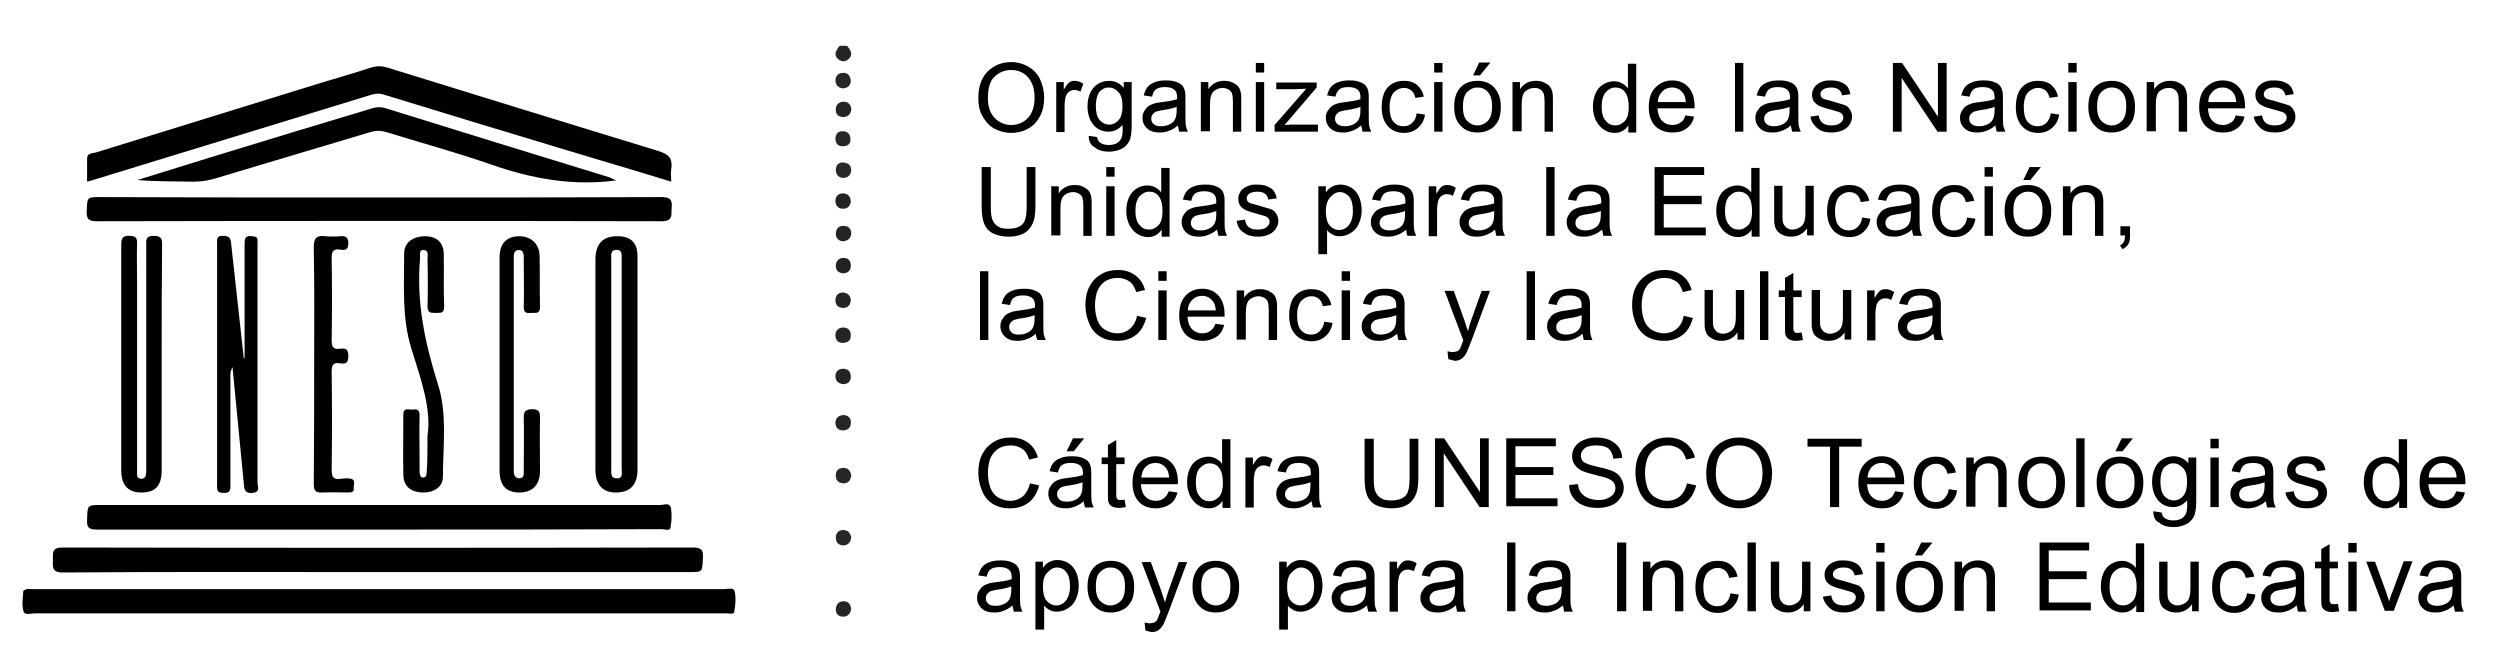 <?xml version="1.0" encoding="utf-8"?>
<!-- Generator: Adobe Illustrator 28.1.0, SVG Export Plug-In . SVG Version: 6.00 Build 0)  -->
<svg version="1.1" id="CiBiS_Cátedra_UNESCO" xmlns="http://www.w3.org/2000/svg" xmlns:xlink="http://www.w3.org/1999/xlink"
	 x="0px" y="0px" viewBox="0 0 600 160" style="enable-background:new 0 0 600 160;" xml:space="preserve">
<style type="text/css">
	.st0{fill-rule:evenodd;clip-rule:evenodd;fill:#282425;}
	.st1{fill-rule:evenodd;clip-rule:evenodd;fill:#2A2628;}
	.st2{fill-rule:evenodd;clip-rule:evenodd;fill:#272325;}
	.st3{fill-rule:evenodd;clip-rule:evenodd;fill:#2A2627;}
	.st4{fill-rule:evenodd;clip-rule:evenodd;fill:#2A2728;}
	.st5{fill-rule:evenodd;clip-rule:evenodd;fill:#272425;}
	.st6{fill-rule:evenodd;clip-rule:evenodd;fill:#292526;}
	.st7{fill-rule:evenodd;clip-rule:evenodd;fill:#262223;}
	.st8{fill-rule:evenodd;clip-rule:evenodd;fill:#252122;}
	.st9{fill-rule:evenodd;clip-rule:evenodd;fill:#282426;}
	.st10{fill-rule:evenodd;clip-rule:evenodd;fill:#262324;}
	.st11{fill-rule:evenodd;clip-rule:evenodd;}
</style>
<g id="Cátedra">
	<g>
		<path d="M247.2,116l2.2,0.5c-0.5,1.8-1.3,3.2-2.5,4.1c-1.2,0.9-2.6,1.4-4.4,1.4c-1.8,0-3.2-0.4-4.3-1.1c-1.1-0.7-2-1.8-2.5-3.1
			c-0.6-1.4-0.9-2.8-0.9-4.4c0-1.7,0.3-3.2,1-4.5c0.7-1.3,1.6-2.2,2.8-2.9c1.2-0.7,2.5-1,4-1c1.6,0,3,0.4,4.2,1.3
			c1.1,0.8,1.9,2,2.3,3.5l-2.1,0.5c-0.4-1.2-0.9-2.1-1.7-2.6s-1.6-0.8-2.7-0.8c-1.3,0-2.3,0.3-3.2,0.9c-0.8,0.6-1.4,1.4-1.8,2.4
			c-0.3,1-0.5,2.1-0.5,3.2c0,1.4,0.2,2.6,0.6,3.7c0.4,1,1,1.8,1.9,2.3s1.8,0.8,2.8,0.8c1.2,0,2.3-0.4,3.1-1.1
			C246.3,118.4,246.9,117.3,247.2,116z"/>
		<path d="M260.1,120.3c-0.7,0.6-1.5,1.1-2.2,1.3c-0.7,0.3-1.4,0.4-2.2,0.4c-1.3,0-2.3-0.3-3-1c-0.7-0.6-1.1-1.5-1.1-2.5
			c0-0.6,0.1-1.1,0.4-1.6c0.3-0.5,0.6-0.9,1-1.2c0.4-0.3,0.9-0.5,1.5-0.7c0.4-0.1,1-0.2,1.8-0.3c1.6-0.2,2.8-0.4,3.6-0.7
			c0-0.3,0-0.5,0-0.5c0-0.8-0.2-1.4-0.6-1.7c-0.5-0.5-1.3-0.7-2.3-0.7c-1,0-1.7,0.2-2.1,0.5c-0.5,0.3-0.8,0.9-1,1.8l-2-0.3
			c0.2-0.8,0.5-1.5,0.9-2s1-0.9,1.8-1.2c0.8-0.3,1.7-0.4,2.7-0.4c1,0,1.8,0.1,2.5,0.4s1.1,0.5,1.4,0.9s0.5,0.8,0.6,1.4
			c0.1,0.3,0.1,1,0.1,1.9v2.7c0,1.9,0,3.1,0.1,3.6c0.1,0.5,0.3,1,0.5,1.4h-2.1C260.3,121.3,260.1,120.8,260.1,120.3z M259.9,115.7
			c-0.7,0.3-1.8,0.6-3.3,0.8c-0.8,0.1-1.4,0.3-1.8,0.4c-0.3,0.2-0.6,0.4-0.8,0.7s-0.3,0.6-0.3,1c0,0.5,0.2,1,0.6,1.3
			c0.4,0.4,1,0.5,1.8,0.5c0.8,0,1.5-0.2,2.1-0.5s1.1-0.8,1.3-1.4c0.2-0.5,0.3-1.1,0.3-2V115.7z M256,108.3l1.5-3.1h2.7l-2.5,3.1H256
			z"/>
		<path d="M269.9,119.9l0.3,1.8c-0.6,0.1-1.1,0.2-1.5,0.2c-0.7,0-1.3-0.1-1.7-0.3c-0.4-0.2-0.7-0.5-0.9-0.9s-0.2-1.2-0.2-2.4v-6.9
			h-1.5v-1.6h1.5v-3l2-1.2v4.2h2v1.6h-2v7c0,0.6,0,0.9,0.1,1.1c0.1,0.2,0.2,0.3,0.3,0.4c0.2,0.1,0.4,0.1,0.7,0.1
			C269.3,120,269.6,120,269.9,119.9z"/>
		<path d="M280.5,117.9l2.1,0.3c-0.3,1.2-0.9,2.2-1.8,2.8s-2,1-3.4,1c-1.7,0-3.1-0.5-4.1-1.6c-1-1.1-1.5-2.6-1.5-4.5
			c0-2,0.5-3.6,1.5-4.7s2.4-1.7,4-1.7c1.6,0,2.9,0.5,3.9,1.6c1,1.1,1.5,2.6,1.5,4.6c0,0.1,0,0.3,0,0.5h-8.9c0.1,1.3,0.4,2.3,1.1,3
			c0.7,0.7,1.5,1,2.5,1c0.7,0,1.4-0.2,1.9-0.6S280.2,118.7,280.5,117.9z M273.9,114.6h6.7c-0.1-1-0.3-1.8-0.8-2.3
			c-0.6-0.8-1.5-1.2-2.5-1.2c-0.9,0-1.7,0.3-2.3,0.9C274.3,112.7,274,113.6,273.9,114.6z"/>
		<path d="M293.4,121.7v-1.5c-0.8,1.2-1.9,1.8-3.3,1.8c-1,0-1.8-0.3-2.6-0.8c-0.8-0.5-1.4-1.3-1.9-2.2c-0.4-0.9-0.7-2-0.7-3.2
			c0-1.2,0.2-2.3,0.6-3.2s1-1.7,1.8-2.2c0.8-0.5,1.7-0.8,2.7-0.8c0.7,0,1.4,0.2,1.9,0.5c0.6,0.3,1,0.7,1.4,1.2v-5.9h2v16.5H293.4z
			 M287,115.8c0,1.5,0.3,2.7,1,3.4c0.6,0.8,1.4,1.1,2.3,1.1c0.9,0,1.6-0.4,2.3-1.1c0.6-0.7,0.9-1.8,0.9-3.3c0-1.6-0.3-2.8-0.9-3.6
			s-1.4-1.1-2.3-1.1c-0.9,0-1.6,0.4-2.3,1.1C287.3,113,287,114.2,287,115.8z"/>
		<path d="M298.9,121.7v-11.9h1.8v1.8c0.5-0.8,0.9-1.4,1.3-1.7c0.4-0.3,0.8-0.4,1.3-0.4c0.7,0,1.4,0.2,2.1,0.7l-0.7,1.9
			c-0.5-0.3-1-0.4-1.5-0.4c-0.4,0-0.8,0.1-1.2,0.4s-0.6,0.6-0.8,1.1c-0.2,0.7-0.3,1.5-0.3,2.4v6.2H298.9z"/>
		<path d="M314.8,120.3c-0.8,0.6-1.5,1.1-2.2,1.3c-0.7,0.3-1.4,0.4-2.2,0.4c-1.3,0-2.3-0.3-3-1c-0.7-0.6-1.1-1.5-1.1-2.5
			c0-0.6,0.1-1.1,0.4-1.6c0.3-0.5,0.6-0.9,1-1.2c0.4-0.3,0.9-0.5,1.5-0.7c0.4-0.1,1-0.2,1.8-0.3c1.6-0.2,2.8-0.4,3.6-0.7
			c0-0.3,0-0.5,0-0.5c0-0.8-0.2-1.4-0.6-1.7c-0.5-0.5-1.3-0.7-2.3-0.7c-1,0-1.7,0.2-2.1,0.5s-0.8,0.9-1,1.8l-2-0.3
			c0.2-0.8,0.5-1.5,0.9-2s1-0.9,1.8-1.2c0.8-0.3,1.7-0.4,2.7-0.4c1,0,1.8,0.1,2.5,0.4c0.6,0.2,1.1,0.5,1.4,0.9
			c0.3,0.4,0.5,0.8,0.6,1.4c0.1,0.3,0.1,1,0.1,1.9v2.7c0,1.9,0,3.1,0.1,3.6s0.3,1,0.5,1.4h-2.1C315,121.3,314.8,120.8,314.8,120.3z
			 M314.6,115.7c-0.7,0.3-1.8,0.6-3.3,0.8c-0.8,0.1-1.4,0.3-1.8,0.4c-0.3,0.2-0.6,0.4-0.8,0.7c-0.2,0.3-0.3,0.6-0.3,1
			c0,0.5,0.2,1,0.6,1.3s1,0.5,1.8,0.5c0.8,0,1.5-0.2,2.1-0.5s1.1-0.8,1.3-1.4c0.2-0.5,0.3-1.1,0.3-2V115.7z"/>
		<path d="M338.2,105.3h2.2v9.5c0,1.7-0.2,3-0.6,3.9s-1,1.8-2,2.4c-1,0.6-2.3,0.9-3.8,0.9c-1.5,0-2.8-0.3-3.8-0.8s-1.7-1.3-2.1-2.3
			c-0.4-1-0.6-2.4-0.6-4.1v-9.5h2.2v9.5c0,1.4,0.1,2.5,0.4,3.2s0.7,1.2,1.4,1.6c0.6,0.4,1.4,0.5,2.4,0.5c1.6,0,2.7-0.4,3.4-1.1
			c0.7-0.7,1-2.1,1-4.2V105.3z"/>
		<path d="M344.4,121.7v-16.5h2.2l8.6,12.9v-12.9h2.1v16.5h-2.2l-8.6-12.9v12.9H344.4z"/>
		<path d="M361.5,121.7v-16.5h11.9v1.9h-9.7v5h9.1v1.9h-9.1v5.6h10.1v1.9H361.5z"/>
		<path d="M376.6,116.4l2.1-0.2c0.1,0.8,0.3,1.5,0.7,2c0.4,0.5,0.9,1,1.7,1.3c0.7,0.3,1.6,0.5,2.5,0.5c0.8,0,1.6-0.1,2.2-0.4
			s1.1-0.6,1.4-1s0.5-0.9,0.5-1.4c0-0.5-0.1-1-0.4-1.4s-0.8-0.7-1.5-1c-0.4-0.2-1.4-0.4-2.9-0.8c-1.5-0.4-2.6-0.7-3.2-1
			c-0.8-0.4-1.4-0.9-1.8-1.5s-0.6-1.3-0.6-2c0-0.8,0.2-1.6,0.7-2.3c0.5-0.7,1.2-1.3,2.1-1.6c0.9-0.4,1.9-0.6,3-0.6
			c1.2,0,2.3,0.2,3.2,0.6c0.9,0.4,1.6,1,2.2,1.7c0.5,0.8,0.8,1.6,0.8,2.6l-2.1,0.2c-0.1-1-0.5-1.8-1.1-2.4c-0.6-0.5-1.6-0.8-2.9-0.8
			c-1.3,0-2.3,0.2-2.9,0.7c-0.6,0.5-0.9,1.1-0.9,1.7c0,0.6,0.2,1.1,0.6,1.5c0.4,0.4,1.5,0.8,3.3,1.2s3,0.8,3.6,1
			c1,0.4,1.7,1,2.1,1.7s0.7,1.5,0.7,2.3c0,0.9-0.2,1.7-0.8,2.5c-0.5,0.8-1.2,1.4-2.2,1.8s-2,0.6-3.2,0.6c-1.5,0-2.7-0.2-3.7-0.7
			c-1-0.4-1.8-1.1-2.4-2C376.9,118.5,376.6,117.5,376.6,116.4z"/>
		<path d="M404.9,116l2.2,0.5c-0.5,1.8-1.3,3.2-2.5,4.1s-2.6,1.4-4.4,1.4c-1.8,0-3.2-0.4-4.3-1.1c-1.1-0.7-2-1.8-2.5-3.1
			c-0.6-1.4-0.9-2.8-0.9-4.4c0-1.7,0.3-3.2,1-4.5s1.6-2.2,2.8-2.9c1.2-0.7,2.5-1,4-1c1.6,0,3,0.4,4.2,1.3c1.1,0.8,1.9,2,2.3,3.5
			l-2.1,0.5c-0.4-1.2-0.9-2.1-1.7-2.6s-1.6-0.8-2.7-0.8c-1.3,0-2.3,0.3-3.2,0.9s-1.4,1.4-1.8,2.4c-0.3,1-0.5,2.1-0.5,3.2
			c0,1.4,0.2,2.6,0.6,3.7c0.4,1,1,1.8,1.9,2.3s1.8,0.8,2.8,0.8c1.2,0,2.3-0.4,3.1-1.1C404,118.4,404.6,117.3,404.9,116z"/>
		<path d="M409.5,113.7c0-2.7,0.7-4.9,2.2-6.4c1.5-1.5,3.4-2.3,5.7-2.3c1.5,0,2.9,0.4,4.1,1.1c1.2,0.7,2.2,1.7,2.8,3
			c0.6,1.3,1,2.8,1,4.4c0,1.7-0.3,3.2-1,4.5s-1.6,2.3-2.9,3s-2.6,1-4,1c-1.5,0-2.9-0.4-4.2-1.1c-1.2-0.7-2.1-1.8-2.8-3.1
			S409.5,115.2,409.5,113.7z M411.8,113.7c0,2,0.5,3.5,1.6,4.7c1.1,1.1,2.4,1.7,4,1.7c1.6,0,3-0.6,4-1.7c1.1-1.2,1.6-2.8,1.6-4.9
			c0-1.3-0.2-2.5-0.7-3.5c-0.5-1-1.1-1.8-2-2.3c-0.9-0.6-1.9-0.8-2.9-0.8c-1.5,0-2.9,0.5-4,1.6C412.3,109.5,411.8,111.3,411.8,113.7
			z"/>
		<path d="M439.2,121.7v-14.5h-5.4v-1.9h13v1.9h-5.4v14.5H439.2z"/>
		<path d="M454.8,117.9l2.1,0.3c-0.3,1.2-0.9,2.2-1.8,2.8c-0.9,0.7-2,1-3.4,1c-1.7,0-3.1-0.5-4.2-1.6c-1-1.1-1.5-2.6-1.5-4.5
			c0-2,0.5-3.6,1.6-4.7s2.4-1.7,4-1.7c1.6,0,2.9,0.5,3.9,1.6c1,1.1,1.5,2.6,1.5,4.6c0,0.1,0,0.3,0,0.5h-8.9c0.1,1.3,0.4,2.3,1.1,3
			c0.7,0.7,1.5,1,2.5,1c0.7,0,1.4-0.2,1.9-0.6C454.1,119.4,454.5,118.7,454.8,117.9z M448.2,114.6h6.7c-0.1-1-0.3-1.8-0.8-2.3
			c-0.6-0.8-1.5-1.2-2.5-1.2c-0.9,0-1.7,0.3-2.3,0.9C448.6,112.7,448.3,113.6,448.2,114.6z"/>
		<path d="M467.7,117.4l2,0.3c-0.2,1.4-0.8,2.4-1.7,3.2c-0.9,0.8-2,1.2-3.3,1.2c-1.6,0-2.9-0.5-3.9-1.6c-1-1.1-1.5-2.6-1.5-4.6
			c0-1.3,0.2-2.4,0.6-3.4c0.4-1,1.1-1.7,1.9-2.2c0.9-0.5,1.8-0.7,2.8-0.7c1.3,0,2.4,0.3,3.2,1c0.8,0.7,1.4,1.6,1.6,2.8l-2,0.3
			c-0.2-0.8-0.5-1.4-1-1.8s-1.1-0.6-1.7-0.6c-1,0-1.8,0.4-2.5,1.1c-0.6,0.7-1,1.9-1,3.5c0,1.6,0.3,2.8,0.9,3.5
			c0.6,0.7,1.4,1.1,2.4,1.1c0.8,0,1.5-0.2,2-0.7C467.2,119.1,467.6,118.4,467.7,117.4z"/>
		<path d="M471.9,121.7v-11.9h1.8v1.7c0.9-1.3,2.1-2,3.8-2c0.7,0,1.4,0.1,2,0.4c0.6,0.3,1.1,0.6,1.4,1c0.3,0.4,0.5,0.9,0.6,1.5
			c0.1,0.4,0.1,1,0.1,2v7.3h-2v-7.3c0-0.8-0.1-1.4-0.2-1.8c-0.2-0.4-0.4-0.7-0.8-1s-0.9-0.4-1.4-0.4c-0.9,0-1.6,0.3-2.2,0.8
			c-0.6,0.5-0.9,1.6-0.9,3.1v6.5H471.9z"/>
		<path d="M484.4,115.8c0-2.2,0.6-3.8,1.8-4.9c1-0.9,2.3-1.3,3.8-1.3c1.6,0,3,0.5,4,1.6s1.6,2.6,1.6,4.5c0,1.5-0.2,2.7-0.7,3.6
			c-0.5,0.9-1.1,1.6-2,2c-0.9,0.5-1.8,0.7-2.9,0.7c-1.7,0-3-0.5-4-1.6C484.9,119.3,484.4,117.8,484.4,115.8z M486.5,115.8
			c0,1.5,0.3,2.7,1,3.4s1.5,1.1,2.5,1.1c1,0,1.8-0.4,2.5-1.1c0.7-0.8,1-1.9,1-3.5c0-1.5-0.3-2.6-1-3.4s-1.5-1.1-2.5-1.1
			c-1,0-1.8,0.4-2.5,1.1S486.5,114.2,486.5,115.8z"/>
		<path d="M498.3,121.7v-16.5h2v16.5H498.3z"/>
		<path d="M503.2,115.8c0-2.2,0.6-3.8,1.8-4.9c1-0.9,2.3-1.3,3.8-1.3c1.6,0,3,0.5,4,1.6s1.6,2.6,1.6,4.5c0,1.5-0.2,2.7-0.7,3.6
			c-0.5,0.9-1.1,1.6-2,2c-0.9,0.5-1.8,0.7-2.9,0.7c-1.7,0-3-0.5-4-1.6C503.7,119.3,503.2,117.8,503.2,115.8z M505.3,115.8
			c0,1.5,0.3,2.7,1,3.4s1.5,1.1,2.5,1.1c1,0,1.8-0.4,2.5-1.1c0.7-0.8,1-1.9,1-3.5c0-1.5-0.3-2.6-1-3.4s-1.5-1.1-2.5-1.1
			c-1,0-1.8,0.4-2.5,1.1S505.3,114.2,505.3,115.8z M507.7,108.3l1.5-3.1h2.7l-2.5,3.1H507.7z"/>
		<path d="M516.8,122.7l2,0.3c0.1,0.6,0.3,1,0.7,1.3c0.5,0.4,1.2,0.6,2.1,0.6c0.9,0,1.7-0.2,2.2-0.6s0.9-0.9,1-1.6
			c0.1-0.4,0.2-1.3,0.1-2.6c-0.9,1-2,1.6-3.3,1.6c-1.6,0-2.9-0.6-3.8-1.8s-1.3-2.6-1.3-4.3c0-1.1,0.2-2.2,0.6-3.1
			c0.4-1,1-1.7,1.8-2.2s1.7-0.8,2.8-0.8c1.4,0,2.6,0.6,3.5,1.7v-1.4h1.9v10.3c0,1.9-0.2,3.2-0.6,3.9c-0.4,0.8-1,1.4-1.8,1.8
			c-0.8,0.4-1.8,0.7-3,0.7c-1.4,0-2.6-0.3-3.4-1C517.2,125,516.8,124,516.8,122.7z M518.5,115.6c0,1.6,0.3,2.7,0.9,3.4
			s1.4,1.1,2.3,1.1c0.9,0,1.7-0.4,2.3-1.1s0.9-1.8,0.9-3.4c0-1.5-0.3-2.6-1-3.3s-1.4-1.1-2.3-1.1c-0.9,0-1.7,0.4-2.3,1.1
			C518.8,113,518.5,114.1,518.5,115.6z"/>
		<path d="M530.5,107.6v-2.3h2v2.3H530.5z M530.5,121.7v-11.9h2v11.9H530.5z"/>
		<path d="M543.8,120.3c-0.7,0.6-1.5,1.1-2.2,1.3c-0.7,0.3-1.4,0.4-2.2,0.4c-1.3,0-2.3-0.3-3-1c-0.7-0.6-1.1-1.5-1.1-2.5
			c0-0.6,0.1-1.1,0.4-1.6c0.3-0.5,0.6-0.9,1-1.2s0.9-0.5,1.5-0.7c0.4-0.1,1-0.2,1.8-0.3c1.6-0.2,2.8-0.4,3.6-0.7c0-0.3,0-0.5,0-0.5
			c0-0.8-0.2-1.4-0.6-1.7c-0.5-0.5-1.3-0.7-2.3-0.7c-1,0-1.7,0.2-2.1,0.5s-0.8,0.9-1,1.8l-2-0.3c0.2-0.8,0.5-1.5,0.9-2
			s1-0.9,1.8-1.2c0.8-0.3,1.7-0.4,2.7-0.4c1,0,1.8,0.1,2.5,0.4c0.6,0.2,1.1,0.5,1.4,0.9s0.5,0.8,0.6,1.4c0.1,0.3,0.1,1,0.1,1.9v2.7
			c0,1.9,0,3.1,0.1,3.6s0.3,1,0.5,1.4h-2.1C544,121.3,543.9,120.8,543.8,120.3z M543.6,115.7c-0.7,0.3-1.8,0.6-3.3,0.8
			c-0.8,0.1-1.4,0.3-1.8,0.4c-0.3,0.2-0.6,0.4-0.8,0.7c-0.2,0.3-0.3,0.6-0.3,1c0,0.5,0.2,1,0.6,1.3s1,0.5,1.8,0.5
			c0.8,0,1.5-0.2,2.1-0.5c0.6-0.3,1.1-0.8,1.3-1.4c0.2-0.5,0.3-1.1,0.3-2V115.7z"/>
		<path d="M548.5,118.2l2-0.3c0.1,0.8,0.4,1.4,0.9,1.8c0.5,0.4,1.2,0.6,2.2,0.6c0.9,0,1.6-0.2,2.1-0.6s0.7-0.8,0.7-1.3
			c0-0.5-0.2-0.8-0.6-1.1c-0.3-0.2-1-0.4-2.1-0.7c-1.5-0.4-2.5-0.7-3.1-1c-0.6-0.3-1-0.7-1.3-1.1c-0.3-0.5-0.4-1-0.4-1.6
			c0-0.5,0.1-1,0.4-1.5s0.6-0.8,1-1.1c0.3-0.2,0.7-0.4,1.3-0.6s1.1-0.2,1.7-0.2c0.9,0,1.8,0.1,2.5,0.4c0.7,0.3,1.2,0.6,1.6,1.1
			c0.3,0.5,0.6,1.1,0.7,1.8l-2,0.3c-0.1-0.6-0.4-1.1-0.8-1.4s-1-0.5-1.8-0.5c-0.9,0-1.6,0.2-2,0.5c-0.4,0.3-0.6,0.7-0.6,1.1
			c0,0.3,0.1,0.5,0.2,0.7c0.2,0.2,0.4,0.4,0.8,0.5c0.2,0.1,0.8,0.2,1.8,0.5c1.4,0.4,2.4,0.7,3,0.9s1,0.6,1.3,1.1s0.5,1,0.5,1.7
			c0,0.7-0.2,1.3-0.6,1.9c-0.4,0.6-1,1.1-1.7,1.4c-0.7,0.3-1.6,0.5-2.5,0.5c-1.6,0-2.7-0.3-3.5-1S548.7,119.4,548.5,118.2z"/>
		<path d="M575.8,121.7v-1.5c-0.8,1.2-1.9,1.8-3.3,1.8c-1,0-1.8-0.3-2.6-0.8c-0.8-0.5-1.4-1.3-1.9-2.2c-0.4-0.9-0.7-2-0.7-3.2
			c0-1.2,0.2-2.3,0.6-3.2c0.4-1,1-1.7,1.8-2.2c0.8-0.5,1.7-0.8,2.7-0.8c0.7,0,1.4,0.2,1.9,0.5c0.6,0.3,1,0.7,1.4,1.2v-5.9h2v16.5
			H575.8z M569.4,115.8c0,1.5,0.3,2.7,1,3.4c0.6,0.8,1.4,1.1,2.3,1.1c0.9,0,1.6-0.4,2.3-1.1c0.6-0.7,0.9-1.8,0.9-3.3
			c0-1.6-0.3-2.8-0.9-3.6s-1.4-1.1-2.3-1.1c-0.9,0-1.6,0.4-2.3,1.1C569.7,113,569.4,114.2,569.4,115.8z"/>
		<path d="M589.5,117.9l2.1,0.3c-0.3,1.2-0.9,2.2-1.8,2.8c-0.9,0.7-2,1-3.4,1c-1.7,0-3.1-0.5-4.2-1.6c-1-1.1-1.5-2.6-1.5-4.5
			c0-2,0.5-3.6,1.6-4.7s2.4-1.7,4-1.7c1.6,0,2.9,0.5,3.9,1.6c1,1.1,1.5,2.6,1.5,4.6c0,0.1,0,0.3,0,0.5h-8.9c0.1,1.3,0.4,2.3,1.1,3
			c0.7,0.7,1.5,1,2.5,1c0.7,0,1.4-0.2,1.9-0.6C588.8,119.4,589.2,118.7,589.5,117.9z M582.9,114.6h6.7c-0.1-1-0.3-1.8-0.8-2.3
			c-0.6-0.8-1.5-1.2-2.5-1.2c-0.9,0-1.7,0.3-2.3,0.9C583.3,112.7,582.9,113.6,582.9,114.6z"/>
		<path d="M243,145.3c-0.7,0.6-1.5,1.1-2.2,1.3c-0.7,0.3-1.4,0.4-2.2,0.4c-1.3,0-2.3-0.3-3-1c-0.7-0.6-1.1-1.5-1.1-2.5
			c0-0.6,0.1-1.1,0.4-1.6c0.3-0.5,0.6-0.9,1-1.2c0.4-0.3,0.9-0.5,1.5-0.7c0.4-0.1,1-0.2,1.8-0.3c1.6-0.2,2.8-0.4,3.6-0.7
			c0-0.3,0-0.5,0-0.5c0-0.8-0.2-1.4-0.6-1.7c-0.5-0.5-1.3-0.7-2.3-0.7c-1,0-1.7,0.2-2.1,0.5c-0.5,0.3-0.8,0.9-1,1.8l-2-0.3
			c0.2-0.8,0.5-1.5,0.9-2s1-0.9,1.8-1.2c0.8-0.3,1.7-0.4,2.7-0.4c1,0,1.8,0.1,2.5,0.4s1.1,0.5,1.4,0.9s0.5,0.8,0.6,1.4
			c0.1,0.3,0.1,1,0.1,1.9v2.7c0,1.9,0,3.1,0.1,3.6c0.1,0.5,0.3,1,0.5,1.4h-2.1C243.2,146.3,243.1,145.8,243,145.3z M242.8,140.7
			c-0.7,0.3-1.8,0.6-3.3,0.8c-0.8,0.1-1.4,0.3-1.8,0.4c-0.3,0.2-0.6,0.4-0.8,0.7s-0.3,0.6-0.3,1c0,0.5,0.2,1,0.6,1.3
			c0.4,0.4,1,0.5,1.8,0.5c0.8,0,1.5-0.2,2.1-0.5s1.1-0.8,1.3-1.4c0.2-0.5,0.3-1.1,0.3-2V140.7z"/>
		<path d="M248.5,151.3v-16.5h1.8v1.5c0.4-0.6,0.9-1.1,1.5-1.4c0.5-0.3,1.2-0.5,2-0.5c1,0,1.9,0.3,2.7,0.8s1.4,1.3,1.8,2.2
			c0.4,1,0.6,2,0.6,3.1c0,1.2-0.2,2.3-0.7,3.3c-0.4,1-1.1,1.7-1.9,2.2c-0.8,0.5-1.7,0.8-2.6,0.8c-0.7,0-1.3-0.1-1.8-0.4
			c-0.5-0.3-1-0.6-1.3-1.1v5.8H248.5z M250.3,140.8c0,1.5,0.3,2.7,0.9,3.4s1.4,1.1,2.3,1.1c0.9,0,1.7-0.4,2.3-1.1
			c0.6-0.8,1-1.9,1-3.5c0-1.5-0.3-2.7-0.9-3.4c-0.6-0.8-1.4-1.1-2.2-1.1c-0.9,0-1.6,0.4-2.3,1.2
			C250.6,138.1,250.3,139.3,250.3,140.8z"/>
		<path d="M261,140.8c0-2.2,0.6-3.8,1.8-4.9c1-0.9,2.3-1.3,3.8-1.3c1.6,0,3,0.5,4,1.6s1.6,2.6,1.6,4.5c0,1.5-0.2,2.7-0.7,3.6
			c-0.5,0.9-1.1,1.6-2,2c-0.9,0.5-1.8,0.7-2.9,0.7c-1.7,0-3-0.5-4-1.6C261.5,144.3,261,142.8,261,140.8z M263,140.8
			c0,1.5,0.3,2.7,1,3.4s1.5,1.1,2.5,1.1c1,0,1.8-0.4,2.5-1.1s1-1.9,1-3.5c0-1.5-0.3-2.6-1-3.4c-0.7-0.8-1.5-1.1-2.5-1.1
			c-1,0-1.8,0.4-2.5,1.1S263,139.2,263,140.8z"/>
		<path d="M274.9,151.3l-0.2-1.9c0.4,0.1,0.8,0.2,1.2,0.2c0.4,0,0.8-0.1,1.1-0.2s0.5-0.4,0.7-0.6c0.1-0.2,0.3-0.7,0.6-1.5
			c0-0.1,0.1-0.3,0.2-0.5l-4.5-11.9h2.2l2.5,6.9c0.3,0.9,0.6,1.8,0.9,2.8c0.2-0.9,0.5-1.8,0.8-2.7l2.5-7h2l-4.5,12.1
			c-0.5,1.3-0.9,2.2-1.1,2.7c-0.4,0.7-0.8,1.2-1.2,1.5s-1,0.5-1.7,0.5C275.8,151.6,275.4,151.5,274.9,151.3z"/>
		<path d="M286.2,140.8c0-2.2,0.6-3.8,1.8-4.9c1-0.9,2.3-1.3,3.8-1.3c1.6,0,3,0.5,4,1.6s1.6,2.6,1.6,4.5c0,1.5-0.2,2.7-0.7,3.6
			c-0.5,0.9-1.1,1.6-2,2c-0.9,0.5-1.8,0.7-2.9,0.7c-1.7,0-3-0.5-4-1.6C286.7,144.3,286.2,142.8,286.2,140.8z M288.3,140.8
			c0,1.5,0.3,2.7,1,3.4s1.5,1.1,2.5,1.1c1,0,1.8-0.4,2.5-1.1s1-1.9,1-3.5c0-1.5-0.3-2.6-1-3.4c-0.7-0.8-1.5-1.1-2.5-1.1
			c-1,0-1.8,0.4-2.5,1.1S288.3,139.2,288.3,140.8z"/>
		<path d="M307,151.3v-16.5h1.8v1.5c0.4-0.6,0.9-1.1,1.5-1.4c0.5-0.3,1.2-0.5,2-0.5c1,0,1.9,0.3,2.7,0.8c0.8,0.5,1.4,1.3,1.8,2.2
			c0.4,1,0.6,2,0.6,3.1c0,1.2-0.2,2.3-0.7,3.3c-0.4,1-1.1,1.7-1.9,2.2c-0.8,0.5-1.7,0.8-2.6,0.8c-0.7,0-1.3-0.1-1.8-0.4
			s-1-0.6-1.3-1.1v5.8H307z M308.9,140.8c0,1.5,0.3,2.7,0.9,3.4c0.6,0.7,1.4,1.1,2.3,1.1c0.9,0,1.7-0.4,2.3-1.1c0.6-0.8,1-1.9,1-3.5
			c0-1.5-0.3-2.7-0.9-3.4s-1.4-1.1-2.2-1.1c-0.9,0-1.6,0.4-2.3,1.2C309.2,138.1,308.9,139.3,308.9,140.8z"/>
		<path d="M328.1,145.3c-0.7,0.6-1.5,1.1-2.2,1.3c-0.7,0.3-1.4,0.4-2.2,0.4c-1.3,0-2.3-0.3-3-1c-0.7-0.6-1.1-1.5-1.1-2.5
			c0-0.6,0.1-1.1,0.4-1.6c0.3-0.5,0.6-0.9,1-1.2s0.9-0.5,1.5-0.7c0.4-0.1,1-0.2,1.8-0.3c1.6-0.2,2.8-0.4,3.6-0.7c0-0.3,0-0.5,0-0.5
			c0-0.8-0.2-1.4-0.6-1.7c-0.5-0.5-1.3-0.7-2.3-0.7c-1,0-1.7,0.2-2.1,0.5s-0.8,0.9-1,1.8l-2-0.3c0.2-0.8,0.5-1.5,0.9-2
			s1-0.9,1.8-1.2c0.8-0.3,1.7-0.4,2.7-0.4c1,0,1.8,0.1,2.5,0.4c0.6,0.2,1.1,0.5,1.4,0.9s0.5,0.8,0.6,1.4c0.1,0.3,0.1,1,0.1,1.9v2.7
			c0,1.9,0,3.1,0.1,3.6s0.3,1,0.5,1.4h-2.1C328.3,146.3,328.1,145.8,328.1,145.3z M327.9,140.7c-0.7,0.3-1.8,0.6-3.3,0.8
			c-0.8,0.1-1.4,0.3-1.8,0.4c-0.3,0.2-0.6,0.4-0.8,0.7c-0.2,0.3-0.3,0.6-0.3,1c0,0.5,0.2,1,0.6,1.3s1,0.5,1.8,0.5
			c0.8,0,1.5-0.2,2.1-0.5c0.6-0.3,1.1-0.8,1.3-1.4c0.2-0.5,0.3-1.1,0.3-2V140.7z"/>
		<path d="M333.5,146.7v-11.9h1.8v1.8c0.5-0.8,0.9-1.4,1.3-1.7c0.4-0.3,0.8-0.4,1.3-0.4c0.7,0,1.4,0.2,2.1,0.7l-0.7,1.9
			c-0.5-0.3-1-0.4-1.5-0.4c-0.4,0-0.8,0.1-1.2,0.4s-0.6,0.6-0.8,1.1c-0.2,0.7-0.3,1.5-0.3,2.4v6.2H333.5z"/>
		<path d="M349.4,145.3c-0.7,0.6-1.5,1.1-2.2,1.3c-0.7,0.3-1.4,0.4-2.2,0.4c-1.3,0-2.3-0.3-3-1c-0.7-0.6-1.1-1.5-1.1-2.5
			c0-0.6,0.1-1.1,0.4-1.6c0.3-0.5,0.6-0.9,1-1.2s0.9-0.5,1.5-0.7c0.4-0.1,1-0.2,1.8-0.3c1.6-0.2,2.8-0.4,3.6-0.7c0-0.3,0-0.5,0-0.5
			c0-0.8-0.2-1.4-0.6-1.7c-0.5-0.5-1.3-0.7-2.3-0.7c-1,0-1.7,0.2-2.1,0.5s-0.8,0.9-1,1.8l-2-0.3c0.2-0.8,0.5-1.5,0.9-2
			s1-0.9,1.8-1.2c0.8-0.3,1.7-0.4,2.7-0.4c1,0,1.8,0.1,2.5,0.4c0.6,0.2,1.1,0.5,1.4,0.9s0.5,0.8,0.6,1.4c0.1,0.3,0.1,1,0.1,1.9v2.7
			c0,1.9,0,3.1,0.1,3.6s0.3,1,0.5,1.4h-2.1C349.6,146.3,349.5,145.8,349.4,145.3z M349.3,140.7c-0.7,0.3-1.8,0.6-3.3,0.8
			c-0.8,0.1-1.4,0.3-1.8,0.4c-0.3,0.2-0.6,0.4-0.8,0.7c-0.2,0.3-0.3,0.6-0.3,1c0,0.5,0.2,1,0.6,1.3s1,0.5,1.8,0.5
			c0.8,0,1.5-0.2,2.1-0.5c0.6-0.3,1.1-0.8,1.3-1.4c0.2-0.5,0.3-1.1,0.3-2V140.7z"/>
		<path d="M361.7,146.7v-16.5h2v16.5H361.7z"/>
		<path d="M375.1,145.3c-0.7,0.6-1.5,1.1-2.2,1.3c-0.7,0.3-1.4,0.4-2.2,0.4c-1.3,0-2.3-0.3-3-1c-0.7-0.6-1.1-1.5-1.1-2.5
			c0-0.6,0.1-1.1,0.4-1.6c0.3-0.5,0.6-0.9,1-1.2s0.9-0.5,1.5-0.7c0.4-0.1,1-0.2,1.8-0.3c1.6-0.2,2.8-0.4,3.6-0.7c0-0.3,0-0.5,0-0.5
			c0-0.8-0.2-1.4-0.6-1.7c-0.5-0.5-1.3-0.7-2.3-0.7c-1,0-1.7,0.2-2.1,0.5s-0.8,0.9-1,1.8l-2-0.3c0.2-0.8,0.5-1.5,0.9-2
			s1-0.9,1.8-1.2c0.8-0.3,1.7-0.4,2.7-0.4c1,0,1.8,0.1,2.5,0.4c0.6,0.2,1.1,0.5,1.4,0.9s0.5,0.8,0.6,1.4c0.1,0.3,0.1,1,0.1,1.9v2.7
			c0,1.9,0,3.1,0.1,3.6s0.3,1,0.5,1.4h-2.1C375.3,146.3,375.2,145.8,375.1,145.3z M374.9,140.7c-0.7,0.3-1.8,0.6-3.3,0.8
			c-0.8,0.1-1.4,0.3-1.8,0.4c-0.3,0.2-0.6,0.4-0.8,0.7c-0.2,0.3-0.3,0.6-0.3,1c0,0.5,0.2,1,0.6,1.3s1,0.5,1.8,0.5
			c0.8,0,1.5-0.2,2.1-0.5c0.6-0.3,1.1-0.8,1.3-1.4c0.2-0.5,0.3-1.1,0.3-2V140.7z"/>
		<path d="M388.1,146.7v-16.5h2.2v16.5H388.1z"/>
		<path d="M394.3,146.7v-11.9h1.8v1.7c0.9-1.3,2.1-2,3.8-2c0.7,0,1.4,0.1,2,0.4c0.6,0.3,1.1,0.6,1.4,1c0.3,0.4,0.5,0.9,0.6,1.5
			c0.1,0.4,0.1,1,0.1,2v7.3h-2v-7.3c0-0.8-0.1-1.4-0.2-1.8c-0.2-0.4-0.4-0.7-0.8-1s-0.9-0.4-1.4-0.4c-0.9,0-1.6,0.3-2.2,0.8
			c-0.6,0.5-0.9,1.6-0.9,3.1v6.5H394.3z"/>
		<path d="M415.3,142.4l2,0.3c-0.2,1.4-0.8,2.4-1.7,3.2c-0.9,0.8-2,1.2-3.3,1.2c-1.6,0-2.9-0.5-3.9-1.6c-1-1.1-1.5-2.6-1.5-4.6
			c0-1.3,0.2-2.4,0.6-3.4c0.4-1,1.1-1.7,1.9-2.2c0.9-0.5,1.8-0.7,2.8-0.7c1.3,0,2.4,0.3,3.2,1c0.8,0.7,1.4,1.6,1.6,2.8l-2,0.3
			c-0.2-0.8-0.5-1.4-1-1.8s-1.1-0.6-1.7-0.6c-1,0-1.8,0.4-2.5,1.1c-0.6,0.7-1,1.9-1,3.5c0,1.6,0.3,2.8,0.9,3.5
			c0.6,0.7,1.4,1.1,2.4,1.1c0.8,0,1.5-0.2,2-0.7C414.8,144.1,415.2,143.4,415.3,142.4z"/>
		<path d="M419.4,146.7v-16.5h2v16.5H419.4z"/>
		<path d="M432.9,146.7V145c-0.9,1.3-2.2,2-3.8,2c-0.7,0-1.4-0.1-2-0.4s-1.1-0.6-1.4-1s-0.5-0.9-0.6-1.5c-0.1-0.4-0.1-1-0.1-1.9
			v-7.4h2v6.6c0,1.1,0,1.8,0.1,2.1c0.1,0.5,0.4,0.9,0.8,1.3c0.4,0.3,0.9,0.5,1.5,0.5s1.2-0.2,1.7-0.5s0.9-0.7,1.1-1.3
			s0.3-1.3,0.3-2.3v-6.4h2v11.9H432.9z"/>
		<path d="M437.5,143.2l2-0.3c0.1,0.8,0.4,1.4,0.9,1.8c0.5,0.4,1.2,0.6,2.2,0.6c0.9,0,1.6-0.2,2.1-0.6s0.7-0.8,0.7-1.3
			c0-0.5-0.2-0.8-0.6-1.1c-0.3-0.2-1-0.4-2.1-0.7c-1.5-0.4-2.5-0.7-3.1-1c-0.6-0.3-1-0.7-1.3-1.1c-0.3-0.5-0.4-1-0.4-1.6
			c0-0.5,0.1-1,0.4-1.5s0.6-0.8,1-1.1c0.3-0.2,0.7-0.4,1.3-0.6s1.1-0.2,1.7-0.2c0.9,0,1.8,0.1,2.5,0.4c0.7,0.3,1.2,0.6,1.6,1.1
			c0.3,0.5,0.6,1.1,0.7,1.8l-2,0.3c-0.1-0.6-0.4-1.1-0.8-1.4s-1-0.5-1.8-0.5c-0.9,0-1.6,0.2-2,0.5c-0.4,0.3-0.6,0.7-0.6,1.1
			c0,0.3,0.1,0.5,0.2,0.7c0.2,0.2,0.4,0.4,0.8,0.5c0.2,0.1,0.8,0.2,1.8,0.5c1.4,0.4,2.4,0.7,3,0.9s1,0.6,1.3,1.1s0.5,1,0.5,1.7
			c0,0.7-0.2,1.3-0.6,1.9c-0.4,0.6-1,1.1-1.7,1.4c-0.7,0.3-1.6,0.5-2.5,0.5c-1.6,0-2.7-0.3-3.5-1S437.7,144.4,437.5,143.2z"/>
		<path d="M450.3,132.6v-2.3h2v2.3H450.3z M450.3,146.7v-11.9h2v11.9H450.3z"/>
		<path d="M455.1,140.8c0-2.2,0.6-3.8,1.8-4.9c1-0.9,2.3-1.3,3.8-1.3c1.6,0,3,0.5,4,1.6s1.6,2.6,1.6,4.5c0,1.5-0.2,2.7-0.7,3.6
			c-0.5,0.9-1.1,1.6-2,2c-0.9,0.5-1.8,0.7-2.9,0.7c-1.7,0-3-0.5-4-1.6C455.6,144.3,455.1,142.8,455.1,140.8z M457.2,140.8
			c0,1.5,0.3,2.7,1,3.4s1.5,1.1,2.5,1.1c1,0,1.8-0.4,2.5-1.1c0.7-0.8,1-1.9,1-3.5c0-1.5-0.3-2.6-1-3.4s-1.5-1.1-2.5-1.1
			c-1,0-1.8,0.4-2.5,1.1S457.2,139.2,457.2,140.8z M459.6,133.3l1.5-3.1h2.7l-2.5,3.1H459.6z"/>
		<path d="M469.1,146.7v-11.9h1.8v1.7c0.9-1.3,2.1-2,3.8-2c0.7,0,1.4,0.1,2,0.4c0.6,0.3,1.1,0.6,1.4,1c0.3,0.4,0.5,0.9,0.6,1.5
			c0.1,0.4,0.1,1,0.1,2v7.3h-2v-7.3c0-0.8-0.1-1.4-0.2-1.8c-0.2-0.4-0.4-0.7-0.8-1s-0.9-0.4-1.4-0.4c-0.9,0-1.6,0.3-2.2,0.8
			c-0.6,0.5-0.9,1.6-0.9,3.1v6.5H469.1z"/>
		<path d="M489.5,146.7v-16.5h11.9v1.9h-9.7v5h9.1v1.9h-9.1v5.6h10.1v1.9H489.5z"/>
		<path d="M512.7,146.7v-1.5c-0.8,1.2-1.9,1.8-3.3,1.8c-1,0-1.8-0.3-2.6-0.8c-0.8-0.5-1.4-1.3-1.9-2.2c-0.4-0.9-0.7-2-0.7-3.2
			c0-1.2,0.2-2.3,0.6-3.2c0.4-1,1-1.7,1.8-2.2c0.8-0.5,1.7-0.8,2.7-0.8c0.7,0,1.4,0.2,1.9,0.5c0.6,0.3,1,0.7,1.4,1.2v-5.9h2v16.5
			H512.7z M506.3,140.8c0,1.5,0.3,2.7,1,3.4c0.6,0.8,1.4,1.1,2.3,1.1c0.9,0,1.6-0.4,2.3-1.1c0.6-0.7,0.9-1.8,0.9-3.3
			c0-1.6-0.3-2.8-0.9-3.6s-1.4-1.1-2.3-1.1c-0.9,0-1.6,0.4-2.3,1.1C506.6,138,506.3,139.2,506.3,140.8z"/>
		<path d="M526.1,146.7V145c-0.9,1.3-2.2,2-3.8,2c-0.7,0-1.4-0.1-2-0.4s-1.1-0.6-1.4-1s-0.5-0.9-0.6-1.5c-0.1-0.4-0.1-1-0.1-1.9
			v-7.4h2v6.6c0,1.1,0,1.8,0.1,2.1c0.1,0.5,0.4,0.9,0.8,1.3c0.4,0.3,0.9,0.5,1.5,0.5s1.2-0.2,1.7-0.5s0.9-0.7,1.1-1.3
			s0.3-1.3,0.3-2.3v-6.4h2v11.9H526.1z"/>
		<path d="M539.3,142.4l2,0.3c-0.2,1.4-0.8,2.4-1.7,3.2c-0.9,0.8-2,1.2-3.3,1.2c-1.6,0-2.9-0.5-3.9-1.6c-1-1.1-1.5-2.6-1.5-4.6
			c0-1.3,0.2-2.4,0.6-3.4c0.4-1,1.1-1.7,1.9-2.2c0.9-0.5,1.8-0.7,2.8-0.7c1.3,0,2.4,0.3,3.2,1c0.8,0.7,1.4,1.6,1.6,2.8l-2,0.3
			c-0.2-0.8-0.5-1.4-1-1.8s-1.1-0.6-1.7-0.6c-1,0-1.8,0.4-2.5,1.1c-0.6,0.7-1,1.9-1,3.5c0,1.6,0.3,2.8,0.9,3.5
			c0.6,0.7,1.4,1.1,2.4,1.1c0.8,0,1.5-0.2,2-0.7C538.8,144.1,539.1,143.4,539.3,142.4z"/>
		<path d="M551.2,145.3c-0.7,0.6-1.5,1.1-2.2,1.3c-0.7,0.3-1.4,0.4-2.2,0.4c-1.3,0-2.3-0.3-3-1c-0.7-0.6-1.1-1.5-1.1-2.5
			c0-0.6,0.1-1.1,0.4-1.6c0.3-0.5,0.6-0.9,1-1.2s0.9-0.5,1.5-0.7c0.4-0.1,1-0.2,1.8-0.3c1.6-0.2,2.8-0.4,3.6-0.7c0-0.3,0-0.5,0-0.5
			c0-0.8-0.2-1.4-0.6-1.7c-0.5-0.5-1.3-0.7-2.3-0.7c-1,0-1.7,0.2-2.1,0.5s-0.8,0.9-1,1.8l-2-0.3c0.2-0.8,0.5-1.5,0.9-2
			s1-0.9,1.8-1.2c0.8-0.3,1.7-0.4,2.7-0.4c1,0,1.8,0.1,2.5,0.4c0.6,0.2,1.1,0.5,1.4,0.9s0.5,0.8,0.6,1.4c0.1,0.3,0.1,1,0.1,1.9v2.7
			c0,1.9,0,3.1,0.1,3.6s0.3,1,0.5,1.4h-2.1C551.4,146.3,551.3,145.8,551.2,145.3z M551.1,140.7c-0.7,0.3-1.8,0.6-3.3,0.8
			c-0.8,0.1-1.4,0.3-1.8,0.4c-0.3,0.2-0.6,0.4-0.8,0.7c-0.2,0.3-0.3,0.6-0.3,1c0,0.5,0.2,1,0.6,1.3s1,0.5,1.8,0.5
			c0.8,0,1.5-0.2,2.1-0.5c0.6-0.3,1.1-0.8,1.3-1.4c0.2-0.5,0.3-1.1,0.3-2V140.7z"/>
		<path d="M561.1,144.9l0.3,1.8c-0.6,0.1-1.1,0.2-1.5,0.2c-0.7,0-1.3-0.1-1.7-0.3c-0.4-0.2-0.7-0.5-0.9-0.9s-0.2-1.2-0.2-2.4v-6.9
			h-1.5v-1.6h1.5v-3l2-1.2v4.2h2v1.6h-2v7c0,0.6,0,0.9,0.1,1.1s0.2,0.3,0.3,0.4c0.2,0.1,0.4,0.1,0.7,0.1
			C560.5,145,560.8,145,561.1,144.9z"/>
		<path d="M563.6,132.6v-2.3h2v2.3H563.6z M563.6,146.7v-11.9h2v11.9H563.6z"/>
		<path d="M572.4,146.7l-4.5-11.9h2.1l2.6,7.1c0.3,0.8,0.5,1.6,0.8,2.4c0.2-0.6,0.4-1.4,0.8-2.3l2.7-7.3h2.1l-4.5,11.9H572.4z"/>
		<path d="M588.9,145.3c-0.7,0.6-1.5,1.1-2.2,1.3c-0.7,0.3-1.4,0.4-2.2,0.4c-1.3,0-2.3-0.3-3-1c-0.7-0.6-1.1-1.5-1.1-2.5
			c0-0.6,0.1-1.1,0.4-1.6c0.3-0.5,0.6-0.9,1-1.2s0.9-0.5,1.5-0.7c0.4-0.1,1-0.2,1.8-0.3c1.6-0.2,2.8-0.4,3.6-0.7c0-0.3,0-0.5,0-0.5
			c0-0.8-0.2-1.4-0.6-1.7c-0.5-0.5-1.3-0.7-2.3-0.7c-1,0-1.7,0.2-2.1,0.5s-0.8,0.9-1,1.8l-2-0.3c0.2-0.8,0.5-1.5,0.9-2
			s1-0.9,1.8-1.2c0.8-0.3,1.7-0.4,2.7-0.4c1,0,1.8,0.1,2.5,0.4c0.6,0.2,1.1,0.5,1.4,0.9s0.5,0.8,0.6,1.4c0.1,0.3,0.1,1,0.1,1.9v2.7
			c0,1.9,0,3.1,0.1,3.6s0.3,1,0.5,1.4h-2.1C589.1,146.3,588.9,145.8,588.9,145.3z M588.7,140.7c-0.7,0.3-1.8,0.6-3.3,0.8
			c-0.8,0.1-1.4,0.3-1.8,0.4c-0.3,0.2-0.6,0.4-0.8,0.7c-0.2,0.3-0.3,0.6-0.3,1c0,0.5,0.2,1,0.6,1.3s1,0.5,1.8,0.5
			c0.8,0,1.5-0.2,2.1-0.5c0.6-0.3,1.1-0.8,1.3-1.4c0.2-0.5,0.3-1.1,0.3-2V140.7z"/>
	</g>
</g>
<g id="Organizacion">
	<g>
		<path d="M234.8,23.6c0-2.7,0.7-4.9,2.2-6.4s3.4-2.3,5.7-2.3c1.5,0,2.9,0.4,4.1,1.1c1.2,0.7,2.2,1.7,2.8,3c0.6,1.3,1,2.8,1,4.4
			c0,1.7-0.3,3.2-1,4.5s-1.6,2.3-2.9,3s-2.6,1-4,1c-1.5,0-2.9-0.4-4.2-1.1c-1.2-0.7-2.1-1.8-2.8-3.1S234.8,25,234.8,23.6z
			 M237.1,23.6c0,2,0.5,3.5,1.6,4.7c1.1,1.1,2.4,1.7,4,1.7c1.6,0,3-0.6,4-1.7c1.1-1.2,1.6-2.8,1.6-4.9c0-1.3-0.2-2.5-0.7-3.5
			c-0.5-1-1.1-1.8-2-2.3c-0.9-0.6-1.9-0.8-2.9-0.8c-1.5,0-2.9,0.5-4,1.6C237.6,19.4,237.1,21.1,237.1,23.6z"/>
		<path d="M253.5,31.6V19.7h1.8v1.8c0.5-0.8,0.9-1.4,1.3-1.7c0.4-0.3,0.8-0.4,1.3-0.4c0.7,0,1.4,0.2,2.1,0.7l-0.7,1.9
			c-0.5-0.3-1-0.4-1.5-0.4c-0.4,0-0.8,0.1-1.2,0.4s-0.6,0.6-0.8,1.1c-0.2,0.7-0.3,1.5-0.3,2.4v6.2H253.5z"/>
		<path d="M261.3,32.6l2,0.3c0.1,0.6,0.3,1,0.7,1.3c0.5,0.4,1.2,0.6,2.1,0.6c0.9,0,1.7-0.2,2.2-0.6s0.9-0.9,1-1.6
			c0.1-0.4,0.2-1.3,0.1-2.6c-0.9,1-2,1.6-3.3,1.6c-1.6,0-2.9-0.6-3.8-1.8s-1.3-2.6-1.3-4.3c0-1.1,0.2-2.2,0.6-3.1s1-1.7,1.8-2.2
			c0.8-0.5,1.7-0.8,2.8-0.8c1.4,0,2.6,0.6,3.5,1.7v-1.4h1.9V30c0,1.9-0.2,3.2-0.6,3.9c-0.4,0.8-1,1.4-1.8,1.8
			c-0.8,0.4-1.8,0.7-3,0.7c-1.4,0-2.6-0.3-3.4-1C261.7,34.8,261.3,33.9,261.3,32.6z M263,25.4c0,1.6,0.3,2.7,0.9,3.4
			s1.4,1.1,2.3,1.1c0.9,0,1.7-0.4,2.3-1.1s0.9-1.8,0.9-3.4c0-1.5-0.3-2.6-1-3.3c-0.6-0.7-1.4-1.1-2.3-1.1c-0.9,0-1.7,0.4-2.3,1.1
			C263.3,22.9,263,24,263,25.4z"/>
		<path d="M282.7,30.1c-0.7,0.6-1.5,1.1-2.2,1.3c-0.7,0.3-1.4,0.4-2.2,0.4c-1.3,0-2.3-0.3-3-1c-0.7-0.6-1.1-1.5-1.1-2.5
			c0-0.6,0.1-1.1,0.4-1.6c0.3-0.5,0.6-0.9,1-1.2c0.4-0.3,0.9-0.5,1.5-0.7c0.4-0.1,1-0.2,1.8-0.3c1.6-0.2,2.8-0.4,3.6-0.7
			c0-0.3,0-0.5,0-0.5c0-0.8-0.2-1.4-0.6-1.7c-0.5-0.5-1.3-0.7-2.3-0.7c-1,0-1.7,0.2-2.1,0.5c-0.5,0.3-0.8,0.9-1,1.8l-2-0.3
			c0.2-0.8,0.5-1.5,0.9-2s1-0.9,1.8-1.2c0.8-0.3,1.7-0.4,2.7-0.4c1,0,1.8,0.1,2.5,0.4s1.1,0.5,1.4,0.9s0.5,0.8,0.6,1.4
			c0.1,0.3,0.1,1,0.1,1.9v2.7c0,1.9,0,3.1,0.1,3.6c0.1,0.5,0.3,1,0.5,1.4h-2.1C282.9,31.2,282.8,30.7,282.7,30.1z M282.5,25.6
			c-0.7,0.3-1.8,0.6-3.3,0.8c-0.8,0.1-1.4,0.3-1.8,0.4c-0.3,0.2-0.6,0.4-0.8,0.7s-0.3,0.6-0.3,1c0,0.5,0.2,1,0.6,1.3
			c0.4,0.4,1,0.5,1.8,0.5c0.8,0,1.5-0.2,2.1-0.5s1.1-0.8,1.3-1.4c0.2-0.5,0.3-1.1,0.3-2V25.6z"/>
		<path d="M288.2,31.6V19.7h1.8v1.7c0.9-1.3,2.1-2,3.8-2c0.7,0,1.4,0.1,2,0.4c0.6,0.3,1.1,0.6,1.4,1c0.3,0.4,0.5,0.9,0.6,1.5
			c0.1,0.4,0.1,1,0.1,2v7.3h-2v-7.3c0-0.8-0.1-1.4-0.2-1.8s-0.4-0.7-0.8-1c-0.4-0.2-0.9-0.4-1.4-0.4c-0.9,0-1.6,0.3-2.2,0.8
			c-0.6,0.5-0.9,1.6-0.9,3.1v6.5H288.2z"/>
		<path d="M301.4,17.4v-2.3h2v2.3H301.4z M301.4,31.6V19.7h2v11.9H301.4z"/>
		<path d="M305.9,31.6v-1.6l7.6-8.7c-0.9,0-1.6,0.1-2.3,0.1h-4.9v-1.6h9.7V21l-6.5,7.6l-1.2,1.4c0.9-0.1,1.8-0.1,2.5-0.1h5.5v1.7
			H305.9z"/>
		<path d="M326.7,30.1c-0.7,0.6-1.5,1.1-2.2,1.3c-0.7,0.3-1.4,0.4-2.2,0.4c-1.3,0-2.3-0.3-3-1c-0.7-0.6-1.1-1.5-1.1-2.5
			c0-0.6,0.1-1.1,0.4-1.6c0.3-0.5,0.6-0.9,1-1.2s0.9-0.5,1.5-0.7c0.4-0.1,1-0.2,1.8-0.3c1.6-0.2,2.8-0.4,3.6-0.7c0-0.3,0-0.5,0-0.5
			c0-0.8-0.2-1.4-0.6-1.7c-0.5-0.5-1.3-0.7-2.3-0.7c-1,0-1.7,0.2-2.1,0.5s-0.8,0.9-1,1.8l-2-0.3c0.2-0.8,0.5-1.5,0.9-2
			s1-0.9,1.8-1.2c0.8-0.3,1.7-0.4,2.7-0.4c1,0,1.8,0.1,2.5,0.4c0.6,0.2,1.1,0.5,1.4,0.9s0.5,0.8,0.6,1.4c0.1,0.3,0.1,1,0.1,1.9v2.7
			c0,1.9,0,3.1,0.1,3.6s0.3,1,0.5,1.4h-2.1C326.9,31.2,326.8,30.7,326.7,30.1z M326.6,25.6c-0.7,0.3-1.8,0.6-3.3,0.8
			c-0.8,0.1-1.4,0.3-1.8,0.4c-0.3,0.2-0.6,0.4-0.8,0.7c-0.2,0.3-0.3,0.6-0.3,1c0,0.5,0.2,1,0.6,1.3s1,0.5,1.8,0.5
			c0.8,0,1.5-0.2,2.1-0.5c0.6-0.3,1.1-0.8,1.3-1.4c0.2-0.5,0.3-1.1,0.3-2V25.6z"/>
		<path d="M340,27.2l2,0.3c-0.2,1.4-0.8,2.4-1.7,3.2c-0.9,0.8-2,1.2-3.3,1.2c-1.6,0-2.9-0.5-3.9-1.6c-1-1.1-1.5-2.6-1.5-4.6
			c0-1.3,0.2-2.4,0.6-3.4c0.4-1,1.1-1.7,1.9-2.2c0.9-0.5,1.8-0.7,2.8-0.7c1.3,0,2.4,0.3,3.2,1c0.8,0.7,1.4,1.6,1.6,2.8l-2,0.3
			c-0.2-0.8-0.5-1.4-1-1.8s-1.1-0.6-1.7-0.6c-1,0-1.8,0.4-2.5,1.1c-0.6,0.7-1,1.9-1,3.5c0,1.6,0.3,2.8,0.9,3.5
			c0.6,0.7,1.4,1.1,2.4,1.1c0.8,0,1.5-0.2,2-0.7C339.5,29,339.9,28.2,340,27.2z"/>
		<path d="M344.2,17.4v-2.3h2v2.3H344.2z M344.2,31.6V19.7h2v11.9H344.2z"/>
		<path d="M349,25.6c0-2.2,0.6-3.8,1.8-4.9c1-0.9,2.3-1.3,3.8-1.3c1.6,0,3,0.5,4,1.6s1.6,2.6,1.6,4.5c0,1.5-0.2,2.7-0.7,3.6
			c-0.5,0.9-1.1,1.6-2,2c-0.9,0.5-1.8,0.7-2.9,0.7c-1.7,0-3-0.5-4-1.6C349.5,29.2,349,27.6,349,25.6z M351.1,25.6
			c0,1.5,0.3,2.7,1,3.4s1.5,1.1,2.5,1.1c1,0,1.8-0.4,2.5-1.1c0.7-0.8,1-1.9,1-3.5c0-1.5-0.3-2.6-1-3.4s-1.5-1.1-2.5-1.1
			c-1,0-1.8,0.4-2.5,1.1S351.1,24.1,351.1,25.6z M353.5,18.2L355,15h2.7l-2.5,3.1H353.5z"/>
		<path d="M363,31.6V19.7h1.8v1.7c0.9-1.3,2.1-2,3.8-2c0.7,0,1.4,0.1,2,0.4c0.6,0.3,1.1,0.6,1.4,1c0.3,0.4,0.5,0.9,0.6,1.5
			c0.1,0.4,0.1,1,0.1,2v7.3h-2v-7.3c0-0.8-0.1-1.4-0.2-1.8c-0.2-0.4-0.4-0.7-0.8-1s-0.9-0.4-1.4-0.4c-0.9,0-1.6,0.3-2.2,0.8
			c-0.6,0.5-0.9,1.6-0.9,3.1v6.5H363z"/>
		<path d="M390.8,31.6v-1.5c-0.8,1.2-1.9,1.8-3.3,1.8c-1,0-1.8-0.3-2.6-0.8c-0.8-0.5-1.4-1.3-1.9-2.2c-0.4-0.9-0.7-2-0.7-3.2
			c0-1.2,0.2-2.3,0.6-3.2c0.4-1,1-1.7,1.8-2.2c0.8-0.5,1.7-0.8,2.7-0.8c0.7,0,1.4,0.2,1.9,0.5c0.6,0.3,1,0.7,1.4,1.2v-5.9h2v16.5
			H390.8z M384.4,25.6c0,1.5,0.3,2.7,1,3.4c0.6,0.8,1.4,1.1,2.3,1.1c0.9,0,1.6-0.4,2.3-1.1c0.6-0.7,0.9-1.8,0.9-3.3
			c0-1.6-0.3-2.8-0.9-3.6s-1.4-1.1-2.3-1.1c-0.9,0-1.6,0.4-2.3,1.1C384.7,22.9,384.4,24.1,384.4,25.6z"/>
		<path d="M404.5,27.7l2.1,0.3c-0.3,1.2-0.9,2.2-1.8,2.8c-0.9,0.7-2,1-3.4,1c-1.7,0-3.1-0.5-4.2-1.6c-1-1.1-1.5-2.6-1.5-4.5
			c0-2,0.5-3.6,1.6-4.7s2.4-1.7,4-1.7c1.6,0,2.9,0.5,3.9,1.6c1,1.1,1.5,2.6,1.5,4.6c0,0.1,0,0.3,0,0.5h-8.9c0.1,1.3,0.4,2.3,1.1,3
			c0.7,0.7,1.5,1,2.5,1c0.7,0,1.4-0.2,1.9-0.6C403.8,29.2,404.2,28.6,404.5,27.7z M397.9,24.5h6.7c-0.1-1-0.3-1.8-0.8-2.3
			c-0.6-0.8-1.5-1.2-2.5-1.2c-0.9,0-1.7,0.3-2.3,0.9C398.3,22.6,397.9,23.4,397.9,24.5z"/>
		<path d="M416.4,31.6V15.1h2v16.5H416.4z"/>
		<path d="M429.8,30.1c-0.7,0.6-1.5,1.1-2.2,1.3c-0.7,0.3-1.4,0.4-2.2,0.4c-1.3,0-2.3-0.3-3-1c-0.7-0.6-1.1-1.5-1.1-2.5
			c0-0.6,0.1-1.1,0.4-1.6c0.3-0.5,0.6-0.9,1-1.2s0.9-0.5,1.5-0.7c0.4-0.1,1-0.2,1.8-0.3c1.6-0.2,2.8-0.4,3.6-0.7c0-0.3,0-0.5,0-0.5
			c0-0.8-0.2-1.4-0.6-1.7c-0.5-0.5-1.3-0.7-2.3-0.7c-1,0-1.7,0.2-2.1,0.5s-0.8,0.9-1,1.8l-2-0.3c0.2-0.8,0.5-1.5,0.9-2
			s1-0.9,1.8-1.2c0.8-0.3,1.7-0.4,2.7-0.4c1,0,1.8,0.1,2.5,0.4c0.6,0.2,1.1,0.5,1.4,0.9s0.5,0.8,0.6,1.4c0.1,0.3,0.1,1,0.1,1.9v2.7
			c0,1.9,0,3.1,0.1,3.6s0.3,1,0.5,1.4h-2.1C430,31.2,429.9,30.7,429.8,30.1z M429.6,25.6c-0.7,0.3-1.8,0.6-3.3,0.8
			c-0.8,0.1-1.4,0.3-1.8,0.4c-0.3,0.2-0.6,0.4-0.8,0.7c-0.2,0.3-0.3,0.6-0.3,1c0,0.5,0.2,1,0.6,1.3s1,0.5,1.8,0.5
			c0.8,0,1.5-0.2,2.1-0.5c0.6-0.3,1.1-0.8,1.3-1.4c0.2-0.5,0.3-1.1,0.3-2V25.6z"/>
		<path d="M434.5,28l2-0.3c0.1,0.8,0.4,1.4,0.9,1.8c0.5,0.4,1.2,0.6,2.2,0.6c0.9,0,1.6-0.2,2.1-0.6s0.7-0.8,0.7-1.3
			c0-0.5-0.2-0.8-0.6-1.1c-0.3-0.2-1-0.4-2.1-0.7c-1.5-0.4-2.5-0.7-3.1-1c-0.6-0.3-1-0.7-1.3-1.1c-0.3-0.5-0.4-1-0.4-1.6
			c0-0.5,0.1-1,0.4-1.5s0.6-0.8,1-1.1c0.3-0.2,0.7-0.4,1.3-0.6s1.1-0.2,1.7-0.2c0.9,0,1.8,0.1,2.5,0.4c0.7,0.3,1.2,0.6,1.6,1.1
			c0.3,0.5,0.6,1.1,0.7,1.8l-2,0.3c-0.1-0.6-0.4-1.1-0.8-1.4s-1-0.5-1.8-0.5c-0.9,0-1.6,0.2-2,0.5c-0.4,0.3-0.6,0.7-0.6,1.1
			c0,0.3,0.1,0.5,0.2,0.7c0.2,0.2,0.4,0.4,0.8,0.5c0.2,0.1,0.8,0.2,1.8,0.5c1.4,0.4,2.4,0.7,3,0.9s1,0.6,1.3,1.1s0.5,1,0.5,1.7
			c0,0.7-0.2,1.3-0.6,1.9c-0.4,0.6-1,1.1-1.7,1.4c-0.7,0.3-1.6,0.5-2.5,0.5c-1.6,0-2.7-0.3-3.5-1S434.7,29.3,434.5,28z"/>
		<path d="M454.3,31.6V15.1h2.2l8.6,12.9V15.1h2.1v16.5h-2.2l-8.6-12.9v12.9H454.3z"/>
		<path d="M478.9,30.1c-0.7,0.6-1.5,1.1-2.2,1.3c-0.7,0.3-1.4,0.4-2.2,0.4c-1.3,0-2.3-0.3-3-1c-0.7-0.6-1.1-1.5-1.1-2.5
			c0-0.6,0.1-1.1,0.4-1.6c0.3-0.5,0.6-0.9,1-1.2s0.9-0.5,1.5-0.7c0.4-0.1,1-0.2,1.8-0.3c1.6-0.2,2.8-0.4,3.6-0.7c0-0.3,0-0.5,0-0.5
			c0-0.8-0.2-1.4-0.6-1.7c-0.5-0.5-1.3-0.7-2.3-0.7c-1,0-1.7,0.2-2.1,0.5s-0.8,0.9-1,1.8l-2-0.3c0.2-0.8,0.5-1.5,0.9-2
			s1-0.9,1.8-1.2c0.8-0.3,1.7-0.4,2.7-0.4c1,0,1.8,0.1,2.5,0.4c0.6,0.2,1.1,0.5,1.4,0.9s0.5,0.8,0.6,1.4c0.1,0.3,0.1,1,0.1,1.9v2.7
			c0,1.9,0,3.1,0.1,3.6s0.3,1,0.5,1.4h-2.1C479.1,31.2,479,30.7,478.9,30.1z M478.8,25.6c-0.7,0.3-1.8,0.6-3.3,0.8
			c-0.8,0.1-1.4,0.3-1.8,0.4c-0.3,0.2-0.6,0.4-0.8,0.7c-0.2,0.3-0.3,0.6-0.3,1c0,0.5,0.2,1,0.6,1.3s1,0.5,1.8,0.5
			c0.8,0,1.5-0.2,2.1-0.5c0.6-0.3,1.1-0.8,1.3-1.4c0.2-0.5,0.3-1.1,0.3-2V25.6z"/>
		<path d="M492.2,27.2l2,0.3c-0.2,1.4-0.8,2.4-1.7,3.2c-0.9,0.8-2,1.2-3.3,1.2c-1.6,0-2.9-0.5-3.9-1.6c-1-1.1-1.5-2.6-1.5-4.6
			c0-1.3,0.2-2.4,0.6-3.4c0.4-1,1.1-1.7,1.9-2.2c0.9-0.5,1.8-0.7,2.8-0.7c1.3,0,2.4,0.3,3.2,1c0.8,0.7,1.4,1.6,1.6,2.8l-2,0.3
			c-0.2-0.8-0.5-1.4-1-1.8s-1.1-0.6-1.7-0.6c-1,0-1.8,0.4-2.5,1.1c-0.6,0.7-1,1.9-1,3.5c0,1.6,0.3,2.8,0.9,3.5
			c0.6,0.7,1.4,1.1,2.4,1.1c0.8,0,1.5-0.2,2-0.7C491.7,29,492,28.2,492.2,27.2z"/>
		<path d="M496.4,17.4v-2.3h2v2.3H496.4z M496.4,31.6V19.7h2v11.9H496.4z"/>
		<path d="M501.2,25.6c0-2.2,0.6-3.8,1.8-4.9c1-0.9,2.3-1.3,3.8-1.3c1.6,0,3,0.5,4,1.6s1.6,2.6,1.6,4.5c0,1.5-0.2,2.7-0.7,3.6
			c-0.5,0.9-1.1,1.6-2,2c-0.9,0.5-1.8,0.7-2.9,0.7c-1.7,0-3-0.5-4-1.6C501.7,29.2,501.2,27.6,501.2,25.6z M503.3,25.6
			c0,1.5,0.3,2.7,1,3.4s1.5,1.1,2.5,1.1c1,0,1.8-0.4,2.5-1.1c0.7-0.8,1-1.9,1-3.5c0-1.5-0.3-2.6-1-3.4s-1.5-1.1-2.5-1.1
			c-1,0-1.8,0.4-2.5,1.1S503.3,24.1,503.3,25.6z"/>
		<path d="M515.2,31.6V19.7h1.8v1.7c0.9-1.3,2.1-2,3.8-2c0.7,0,1.4,0.1,2,0.4c0.6,0.3,1.1,0.6,1.4,1c0.3,0.4,0.5,0.9,0.6,1.5
			c0.1,0.4,0.1,1,0.1,2v7.3h-2v-7.3c0-0.8-0.1-1.4-0.2-1.8c-0.2-0.4-0.4-0.7-0.8-1s-0.9-0.4-1.4-0.4c-0.9,0-1.6,0.3-2.2,0.8
			c-0.6,0.5-0.9,1.6-0.9,3.1v6.5H515.2z"/>
		<path d="M536.6,27.7l2.1,0.3c-0.3,1.2-0.9,2.2-1.8,2.8c-0.9,0.7-2,1-3.4,1c-1.7,0-3.1-0.5-4.2-1.6c-1-1.1-1.5-2.6-1.5-4.5
			c0-2,0.5-3.6,1.6-4.7s2.4-1.7,4-1.7c1.6,0,2.9,0.5,3.9,1.6c1,1.1,1.5,2.6,1.5,4.6c0,0.1,0,0.3,0,0.5h-8.9c0.1,1.3,0.4,2.3,1.1,3
			c0.7,0.7,1.5,1,2.5,1c0.7,0,1.4-0.2,1.9-0.6C535.9,29.2,536.3,28.6,536.6,27.7z M530,24.5h6.7c-0.1-1-0.3-1.8-0.8-2.3
			c-0.6-0.8-1.5-1.2-2.5-1.2c-0.9,0-1.7,0.3-2.3,0.9C530.4,22.6,530,23.4,530,24.5z"/>
		<path d="M540.9,28l2-0.3c0.1,0.8,0.4,1.4,0.9,1.8c0.5,0.4,1.2,0.6,2.2,0.6c0.9,0,1.6-0.2,2.1-0.6s0.7-0.8,0.7-1.3
			c0-0.5-0.2-0.8-0.6-1.1c-0.3-0.2-1-0.4-2.1-0.7c-1.5-0.4-2.5-0.7-3.1-1c-0.6-0.3-1-0.7-1.3-1.1c-0.3-0.5-0.4-1-0.4-1.6
			c0-0.5,0.1-1,0.4-1.5s0.6-0.8,1-1.1c0.3-0.2,0.7-0.4,1.3-0.6s1.1-0.2,1.7-0.2c0.9,0,1.8,0.1,2.5,0.4c0.7,0.3,1.2,0.6,1.6,1.1
			c0.3,0.5,0.6,1.1,0.7,1.8l-2,0.3c-0.1-0.6-0.4-1.1-0.8-1.4s-1-0.5-1.8-0.5c-0.9,0-1.6,0.2-2,0.5c-0.4,0.3-0.6,0.7-0.6,1.1
			c0,0.3,0.1,0.5,0.2,0.7c0.2,0.2,0.4,0.4,0.8,0.5c0.2,0.1,0.8,0.2,1.8,0.5c1.4,0.4,2.4,0.7,3,0.9s1,0.6,1.3,1.1s0.5,1,0.5,1.7
			c0,0.7-0.2,1.3-0.6,1.9c-0.4,0.6-1,1.1-1.7,1.4c-0.7,0.3-1.6,0.5-2.5,0.5c-1.6,0-2.7-0.3-3.5-1S541.1,29.3,540.9,28z"/>
		<path d="M246.3,40.1h2.2v9.5c0,1.7-0.2,3-0.6,3.9s-1,1.8-2,2.4c-1,0.6-2.3,0.9-3.8,0.9c-1.5,0-2.8-0.3-3.8-0.8s-1.7-1.3-2.1-2.3
			s-0.6-2.4-0.6-4.1v-9.5h2.2v9.5c0,1.4,0.1,2.5,0.4,3.2c0.3,0.7,0.7,1.2,1.4,1.6c0.6,0.4,1.4,0.5,2.4,0.5c1.6,0,2.7-0.4,3.4-1.1
			c0.7-0.7,1-2.1,1-4.2V40.1z"/>
		<path d="M252.3,56.6V44.7h1.8v1.7c0.9-1.3,2.1-2,3.8-2c0.7,0,1.4,0.1,2,0.4c0.6,0.3,1.1,0.6,1.4,1c0.3,0.4,0.5,0.9,0.6,1.5
			c0.1,0.4,0.1,1,0.1,2v7.3h-2v-7.3c0-0.8-0.1-1.4-0.2-1.8s-0.4-0.7-0.8-1c-0.4-0.2-0.9-0.4-1.4-0.4c-0.9,0-1.6,0.3-2.2,0.8
			c-0.6,0.5-0.9,1.6-0.9,3.1v6.5H252.3z"/>
		<path d="M265.5,42.4v-2.3h2v2.3H265.5z M265.5,56.6V44.7h2v11.9H265.5z"/>
		<path d="M278.8,56.6v-1.5c-0.8,1.2-1.9,1.8-3.3,1.8c-1,0-1.8-0.3-2.6-0.8c-0.8-0.5-1.4-1.3-1.9-2.2c-0.4-0.9-0.7-2-0.7-3.2
			c0-1.2,0.2-2.3,0.6-3.2s1-1.7,1.8-2.2c0.8-0.5,1.7-0.8,2.7-0.8c0.7,0,1.4,0.2,1.9,0.5c0.6,0.3,1,0.7,1.4,1.2v-5.9h2v16.5H278.8z
			 M272.5,50.6c0,1.5,0.3,2.7,1,3.4c0.6,0.8,1.4,1.1,2.3,1.1c0.9,0,1.6-0.4,2.3-1.1c0.6-0.7,0.9-1.8,0.9-3.3c0-1.6-0.3-2.8-0.9-3.6
			s-1.4-1.1-2.3-1.1c-0.9,0-1.6,0.4-2.3,1.1C272.8,47.9,272.5,49.1,272.5,50.6z"/>
		<path d="M292.1,55.1c-0.7,0.6-1.5,1.1-2.2,1.3c-0.7,0.3-1.4,0.4-2.2,0.4c-1.3,0-2.3-0.3-3-1c-0.7-0.6-1.1-1.5-1.1-2.5
			c0-0.6,0.1-1.1,0.4-1.6c0.3-0.5,0.6-0.9,1-1.2c0.4-0.3,0.9-0.5,1.5-0.7c0.4-0.1,1-0.2,1.8-0.3c1.6-0.2,2.8-0.4,3.6-0.7
			c0-0.3,0-0.5,0-0.5c0-0.8-0.2-1.4-0.6-1.7c-0.5-0.5-1.3-0.7-2.3-0.7c-1,0-1.7,0.2-2.1,0.5c-0.5,0.3-0.8,0.9-1,1.8l-2-0.3
			c0.2-0.8,0.5-1.5,0.9-2s1-0.9,1.8-1.2c0.8-0.3,1.7-0.4,2.7-0.4c1,0,1.8,0.1,2.5,0.4s1.1,0.5,1.4,0.9s0.5,0.8,0.6,1.4
			c0.1,0.3,0.1,1,0.1,1.9v2.7c0,1.9,0,3.1,0.1,3.6c0.1,0.5,0.3,1,0.5,1.4h-2.1C292.3,56.2,292.2,55.7,292.1,55.1z M292,50.6
			c-0.7,0.3-1.8,0.6-3.3,0.8c-0.8,0.1-1.4,0.3-1.8,0.4c-0.3,0.2-0.6,0.4-0.8,0.7s-0.3,0.6-0.3,1c0,0.5,0.2,1,0.6,1.3
			c0.4,0.4,1,0.5,1.8,0.5c0.8,0,1.5-0.2,2.1-0.5s1.1-0.8,1.3-1.4c0.2-0.5,0.3-1.1,0.3-2V50.6z"/>
		<path d="M296.8,53l2-0.3c0.1,0.8,0.4,1.4,0.9,1.8c0.5,0.4,1.2,0.6,2.2,0.6c0.9,0,1.6-0.2,2.1-0.6s0.7-0.8,0.7-1.3
			c0-0.5-0.2-0.8-0.6-1.1c-0.3-0.2-1-0.4-2.1-0.7c-1.5-0.4-2.5-0.7-3.1-1c-0.6-0.3-1-0.7-1.3-1.1c-0.3-0.5-0.4-1-0.4-1.6
			c0-0.5,0.1-1,0.4-1.5c0.2-0.5,0.6-0.8,1-1.1c0.3-0.2,0.7-0.4,1.3-0.6c0.5-0.2,1.1-0.2,1.7-0.2c0.9,0,1.8,0.1,2.5,0.4
			c0.7,0.3,1.2,0.6,1.6,1.1c0.3,0.5,0.6,1.1,0.7,1.8l-2,0.3c-0.1-0.6-0.4-1.1-0.8-1.4c-0.4-0.3-1-0.5-1.8-0.5c-0.9,0-1.6,0.2-2,0.5
			c-0.4,0.3-0.6,0.7-0.6,1.1c0,0.3,0.1,0.5,0.2,0.7c0.2,0.2,0.4,0.4,0.8,0.5c0.2,0.1,0.8,0.2,1.8,0.5c1.4,0.4,2.4,0.7,3,0.9
			c0.6,0.2,1,0.6,1.3,1.1s0.5,1,0.5,1.7c0,0.7-0.2,1.3-0.6,1.9c-0.4,0.6-1,1.1-1.7,1.4c-0.7,0.3-1.6,0.5-2.5,0.5
			c-1.5,0-2.7-0.3-3.5-1C297.5,55.2,297,54.3,296.8,53z"/>
		<path d="M316.4,61.2V44.7h1.8v1.5c0.4-0.6,0.9-1.1,1.5-1.4c0.5-0.3,1.2-0.5,2-0.5c1,0,1.9,0.3,2.7,0.8c0.8,0.5,1.4,1.3,1.8,2.2
			c0.4,1,0.6,2,0.6,3.1c0,1.2-0.2,2.3-0.7,3.3c-0.4,1-1.1,1.7-1.9,2.2c-0.8,0.5-1.7,0.8-2.6,0.8c-0.7,0-1.3-0.1-1.8-0.4
			s-1-0.6-1.3-1.1v5.8H316.4z M318.2,50.7c0,1.5,0.3,2.7,0.9,3.4s1.4,1.1,2.3,1.1c0.9,0,1.7-0.4,2.3-1.1c0.6-0.8,1-1.9,1-3.5
			c0-1.5-0.3-2.7-0.9-3.4s-1.4-1.1-2.2-1.1c-0.9,0-1.6,0.4-2.3,1.2C318.6,48,318.2,49.2,318.2,50.7z"/>
		<path d="M337.5,55.1c-0.7,0.6-1.5,1.1-2.2,1.3c-0.7,0.3-1.4,0.4-2.2,0.4c-1.3,0-2.3-0.3-3-1c-0.7-0.6-1.1-1.5-1.1-2.5
			c0-0.6,0.1-1.1,0.4-1.6c0.3-0.5,0.6-0.9,1-1.2s0.9-0.5,1.5-0.7c0.4-0.1,1-0.2,1.8-0.3c1.6-0.2,2.8-0.4,3.6-0.7c0-0.3,0-0.5,0-0.5
			c0-0.8-0.2-1.4-0.6-1.7c-0.5-0.5-1.3-0.7-2.3-0.7c-1,0-1.7,0.2-2.1,0.5s-0.8,0.9-1,1.8l-2-0.3c0.2-0.8,0.5-1.5,0.9-2
			s1-0.9,1.8-1.2c0.8-0.3,1.7-0.4,2.7-0.4c1,0,1.8,0.1,2.5,0.4c0.6,0.2,1.1,0.5,1.4,0.9s0.5,0.8,0.6,1.4c0.1,0.3,0.1,1,0.1,1.9v2.7
			c0,1.9,0,3.1,0.1,3.6s0.3,1,0.5,1.4h-2.1C337.6,56.2,337.5,55.7,337.5,55.1z M337.3,50.6c-0.7,0.3-1.8,0.6-3.3,0.8
			c-0.8,0.1-1.4,0.3-1.8,0.4c-0.3,0.2-0.6,0.4-0.8,0.7c-0.2,0.3-0.3,0.6-0.3,1c0,0.5,0.2,1,0.6,1.3s1,0.5,1.8,0.5
			c0.8,0,1.5-0.2,2.1-0.5c0.6-0.3,1.1-0.8,1.3-1.4c0.2-0.5,0.3-1.1,0.3-2V50.6z"/>
		<path d="M342.9,56.6V44.7h1.8v1.8c0.5-0.8,0.9-1.4,1.3-1.7c0.4-0.3,0.8-0.4,1.3-0.4c0.7,0,1.4,0.2,2.1,0.7l-0.7,1.9
			c-0.5-0.3-1-0.4-1.5-0.4c-0.4,0-0.8,0.1-1.2,0.4s-0.6,0.6-0.8,1.1c-0.2,0.7-0.3,1.5-0.3,2.4v6.2H342.9z"/>
		<path d="M358.8,55.1c-0.7,0.6-1.5,1.1-2.2,1.3c-0.7,0.3-1.4,0.4-2.2,0.4c-1.3,0-2.3-0.3-3-1c-0.7-0.6-1.1-1.5-1.1-2.5
			c0-0.6,0.1-1.1,0.4-1.6c0.3-0.5,0.6-0.9,1-1.2s0.9-0.5,1.5-0.7c0.4-0.1,1-0.2,1.8-0.3c1.6-0.2,2.8-0.4,3.6-0.7c0-0.3,0-0.5,0-0.5
			c0-0.8-0.2-1.4-0.6-1.7c-0.5-0.5-1.3-0.7-2.3-0.7c-1,0-1.7,0.2-2.1,0.5s-0.8,0.9-1,1.8l-2-0.3c0.2-0.8,0.5-1.5,0.9-2
			s1-0.9,1.8-1.2c0.8-0.3,1.7-0.4,2.7-0.4c1,0,1.8,0.1,2.5,0.4c0.6,0.2,1.1,0.5,1.4,0.9s0.5,0.8,0.6,1.4c0.1,0.3,0.1,1,0.1,1.9v2.7
			c0,1.9,0,3.1,0.1,3.6s0.3,1,0.5,1.4h-2.1C359,56.2,358.9,55.7,358.8,55.1z M358.7,50.6c-0.7,0.3-1.8,0.6-3.3,0.8
			c-0.8,0.1-1.4,0.3-1.8,0.4c-0.3,0.2-0.6,0.4-0.8,0.7c-0.2,0.3-0.3,0.6-0.3,1c0,0.5,0.2,1,0.6,1.3s1,0.5,1.8,0.5
			c0.8,0,1.5-0.2,2.1-0.5c0.6-0.3,1.1-0.8,1.3-1.4c0.2-0.5,0.3-1.1,0.3-2V50.6z"/>
		<path d="M371.1,56.6V40.1h2v16.5H371.1z"/>
		<path d="M384.5,55.1c-0.7,0.6-1.5,1.1-2.2,1.3c-0.7,0.3-1.4,0.4-2.2,0.4c-1.3,0-2.3-0.3-3-1c-0.7-0.6-1.1-1.5-1.1-2.5
			c0-0.6,0.1-1.1,0.4-1.6c0.3-0.5,0.6-0.9,1-1.2s0.9-0.5,1.5-0.7c0.4-0.1,1-0.2,1.8-0.3c1.6-0.2,2.8-0.4,3.6-0.7c0-0.3,0-0.5,0-0.5
			c0-0.8-0.2-1.4-0.6-1.7c-0.5-0.5-1.3-0.7-2.3-0.7c-1,0-1.7,0.2-2.1,0.5s-0.8,0.9-1,1.8l-2-0.3c0.2-0.8,0.5-1.5,0.9-2
			s1-0.9,1.8-1.2c0.8-0.3,1.7-0.4,2.7-0.4c1,0,1.8,0.1,2.5,0.4c0.6,0.2,1.1,0.5,1.4,0.9s0.5,0.8,0.6,1.4c0.1,0.3,0.1,1,0.1,1.9v2.7
			c0,1.9,0,3.1,0.1,3.6s0.3,1,0.5,1.4h-2.1C384.7,56.2,384.6,55.7,384.5,55.1z M384.3,50.6c-0.7,0.3-1.8,0.6-3.3,0.8
			c-0.8,0.1-1.4,0.3-1.8,0.4c-0.3,0.2-0.6,0.4-0.8,0.7c-0.2,0.3-0.3,0.6-0.3,1c0,0.5,0.2,1,0.6,1.3s1,0.5,1.8,0.5
			c0.8,0,1.5-0.2,2.1-0.5c0.6-0.3,1.1-0.8,1.3-1.4c0.2-0.5,0.3-1.1,0.3-2V50.6z"/>
		<path d="M397.1,56.6V40.1H409v1.9h-9.7v5h9.1V49h-9.1v5.6h10.1v1.9H397.1z"/>
		<path d="M420.4,56.6v-1.5c-0.8,1.2-1.9,1.8-3.3,1.8c-1,0-1.8-0.3-2.6-0.8c-0.8-0.5-1.4-1.3-1.9-2.2c-0.4-0.9-0.7-2-0.7-3.2
			c0-1.2,0.2-2.3,0.6-3.2c0.4-1,1-1.7,1.8-2.2c0.8-0.5,1.7-0.8,2.7-0.8c0.7,0,1.4,0.2,1.9,0.5c0.6,0.3,1,0.7,1.4,1.2v-5.9h2v16.5
			H420.4z M414,50.6c0,1.5,0.3,2.7,1,3.4c0.6,0.8,1.4,1.1,2.3,1.1c0.9,0,1.6-0.4,2.3-1.1c0.6-0.7,0.9-1.8,0.9-3.3
			c0-1.6-0.3-2.8-0.9-3.6s-1.4-1.1-2.3-1.1c-0.9,0-1.6,0.4-2.3,1.1C414.3,47.9,414,49.1,414,50.6z"/>
		<path d="M433.7,56.6v-1.8c-0.9,1.3-2.2,2-3.8,2c-0.7,0-1.4-0.1-2-0.4s-1.1-0.6-1.4-1s-0.5-0.9-0.6-1.5c-0.1-0.4-0.1-1-0.1-1.9
			v-7.4h2v6.6c0,1.1,0,1.8,0.1,2.1c0.1,0.5,0.4,0.9,0.8,1.3c0.4,0.3,0.9,0.5,1.5,0.5s1.2-0.2,1.7-0.5s0.9-0.7,1.1-1.3
			s0.3-1.3,0.3-2.3v-6.4h2v11.9H433.7z"/>
		<path d="M446.9,52.2l2,0.3c-0.2,1.4-0.8,2.4-1.7,3.2c-0.9,0.8-2,1.2-3.3,1.2c-1.6,0-2.9-0.5-3.9-1.6c-1-1.1-1.5-2.6-1.5-4.6
			c0-1.3,0.2-2.4,0.6-3.4c0.4-1,1.1-1.7,1.9-2.2c0.9-0.5,1.8-0.7,2.8-0.7c1.3,0,2.4,0.3,3.2,1c0.8,0.7,1.4,1.6,1.6,2.8l-2,0.3
			c-0.2-0.8-0.5-1.4-1-1.8s-1.1-0.6-1.7-0.6c-1,0-1.8,0.4-2.5,1.1c-0.6,0.7-1,1.9-1,3.5c0,1.6,0.3,2.8,0.9,3.5
			c0.6,0.7,1.4,1.1,2.4,1.1c0.8,0,1.5-0.2,2-0.7C446.4,54,446.8,53.2,446.9,52.2z"/>
		<path d="M458.9,55.1c-0.7,0.6-1.5,1.1-2.2,1.3c-0.7,0.3-1.4,0.4-2.2,0.4c-1.3,0-2.3-0.3-3-1c-0.7-0.6-1.1-1.5-1.1-2.5
			c0-0.6,0.1-1.1,0.4-1.6c0.3-0.5,0.6-0.9,1-1.2s0.9-0.5,1.5-0.7c0.4-0.1,1-0.2,1.8-0.3c1.6-0.2,2.8-0.4,3.6-0.7c0-0.3,0-0.5,0-0.5
			c0-0.8-0.2-1.4-0.6-1.7c-0.5-0.5-1.3-0.7-2.3-0.7c-1,0-1.7,0.2-2.1,0.5s-0.8,0.9-1,1.8l-2-0.3c0.2-0.8,0.5-1.5,0.9-2
			s1-0.9,1.8-1.2c0.8-0.3,1.7-0.4,2.7-0.4c1,0,1.8,0.1,2.5,0.4c0.6,0.2,1.1,0.5,1.4,0.9s0.5,0.8,0.6,1.4c0.1,0.3,0.1,1,0.1,1.9v2.7
			c0,1.9,0,3.1,0.1,3.6s0.3,1,0.5,1.4h-2.1C459.1,56.2,458.9,55.7,458.9,55.1z M458.7,50.6c-0.7,0.3-1.8,0.6-3.3,0.8
			c-0.8,0.1-1.4,0.3-1.8,0.4c-0.3,0.2-0.6,0.4-0.8,0.7c-0.2,0.3-0.3,0.6-0.3,1c0,0.5,0.2,1,0.6,1.3s1,0.5,1.8,0.5
			c0.8,0,1.5-0.2,2.1-0.5c0.6-0.3,1.1-0.8,1.3-1.4c0.2-0.5,0.3-1.1,0.3-2V50.6z"/>
		<path d="M472.1,52.2l2,0.3c-0.2,1.4-0.8,2.4-1.7,3.2c-0.9,0.8-2,1.2-3.3,1.2c-1.6,0-2.9-0.5-3.9-1.6c-1-1.1-1.5-2.6-1.5-4.6
			c0-1.3,0.2-2.4,0.6-3.4c0.4-1,1.1-1.7,1.9-2.2c0.9-0.5,1.8-0.7,2.8-0.7c1.3,0,2.4,0.3,3.2,1c0.8,0.7,1.4,1.6,1.6,2.8l-2,0.3
			c-0.2-0.8-0.5-1.4-1-1.8s-1.1-0.6-1.7-0.6c-1,0-1.8,0.4-2.5,1.1c-0.6,0.7-1,1.9-1,3.5c0,1.6,0.3,2.8,0.9,3.5
			c0.6,0.7,1.4,1.1,2.4,1.1c0.8,0,1.5-0.2,2-0.7C471.6,54,472,53.2,472.1,52.2z"/>
		<path d="M476.3,42.4v-2.3h2v2.3H476.3z M476.3,56.6V44.7h2v11.9H476.3z"/>
		<path d="M481.1,50.6c0-2.2,0.6-3.8,1.8-4.9c1-0.9,2.3-1.3,3.8-1.3c1.6,0,3,0.5,4,1.6s1.6,2.6,1.6,4.5c0,1.5-0.2,2.7-0.7,3.6
			c-0.5,0.9-1.1,1.6-2,2c-0.9,0.5-1.8,0.7-2.9,0.7c-1.7,0-3-0.5-4-1.6C481.6,54.2,481.1,52.6,481.1,50.6z M483.2,50.6
			c0,1.5,0.3,2.7,1,3.4s1.5,1.1,2.5,1.1c1,0,1.8-0.4,2.5-1.1c0.7-0.8,1-1.9,1-3.5c0-1.5-0.3-2.6-1-3.4s-1.5-1.1-2.5-1.1
			c-1,0-1.8,0.4-2.5,1.1S483.2,49.1,483.2,50.6z M485.6,43.2l1.5-3.1h2.7l-2.5,3.1H485.6z"/>
		<path d="M495.1,56.6V44.7h1.8v1.7c0.9-1.3,2.1-2,3.8-2c0.7,0,1.4,0.1,2,0.4c0.6,0.3,1.1,0.6,1.4,1c0.3,0.4,0.5,0.9,0.6,1.5
			c0.1,0.4,0.1,1,0.1,2v7.3h-2v-7.3c0-0.8-0.1-1.4-0.2-1.8c-0.2-0.4-0.4-0.7-0.8-1s-0.9-0.4-1.4-0.4c-0.9,0-1.6,0.3-2.2,0.8
			c-0.6,0.5-0.9,1.6-0.9,3.1v6.5H495.1z"/>
		<path d="M508.9,56.6v-2.3h2.3v2.3c0,0.8-0.1,1.5-0.4,2c-0.3,0.5-0.8,0.9-1.4,1.2l-0.6-0.9c0.4-0.2,0.7-0.5,0.9-0.8
			s0.3-0.9,0.3-1.6H508.9z"/>
		<path d="M235.2,81.6V65.1h2v16.5H235.2z"/>
		<path d="M248.6,80.1c-0.7,0.6-1.5,1.1-2.2,1.3c-0.7,0.3-1.4,0.4-2.2,0.4c-1.3,0-2.3-0.3-3-1c-0.7-0.6-1.1-1.5-1.1-2.5
			c0-0.6,0.1-1.1,0.4-1.6c0.3-0.5,0.6-0.9,1-1.2c0.4-0.3,0.9-0.5,1.5-0.7c0.4-0.1,1-0.2,1.8-0.3c1.6-0.2,2.8-0.4,3.6-0.7
			c0-0.3,0-0.5,0-0.5c0-0.8-0.2-1.4-0.6-1.7c-0.5-0.5-1.3-0.7-2.3-0.7c-1,0-1.7,0.2-2.1,0.5c-0.5,0.3-0.8,0.9-1,1.8l-2-0.3
			c0.2-0.8,0.5-1.5,0.9-2s1-0.9,1.8-1.2c0.8-0.3,1.7-0.4,2.7-0.4c1,0,1.8,0.1,2.5,0.4s1.1,0.5,1.4,0.9s0.5,0.8,0.6,1.4
			c0.1,0.3,0.1,1,0.1,1.9v2.7c0,1.9,0,3.1,0.1,3.6c0.1,0.5,0.3,1,0.5,1.4H249C248.8,81.2,248.6,80.7,248.6,80.1z M248.4,75.6
			c-0.7,0.3-1.8,0.6-3.3,0.8c-0.8,0.1-1.4,0.3-1.8,0.4c-0.3,0.2-0.6,0.4-0.8,0.7s-0.3,0.6-0.3,1c0,0.5,0.2,1,0.6,1.3
			c0.4,0.4,1,0.5,1.8,0.5c0.8,0,1.5-0.2,2.1-0.5s1.1-0.8,1.3-1.4c0.2-0.5,0.3-1.1,0.3-2V75.6z"/>
		<path d="M272.9,75.8l2.2,0.5c-0.5,1.8-1.3,3.2-2.5,4.1c-1.2,0.9-2.6,1.4-4.4,1.4c-1.8,0-3.2-0.4-4.3-1.1c-1.1-0.7-2-1.8-2.5-3.1
			c-0.6-1.4-0.9-2.8-0.9-4.4c0-1.7,0.3-3.2,1-4.5c0.7-1.3,1.6-2.2,2.8-2.9c1.2-0.7,2.5-1,4-1c1.6,0,3,0.4,4.2,1.3
			c1.1,0.8,1.9,2,2.3,3.5l-2.1,0.5c-0.4-1.2-0.9-2.1-1.7-2.6s-1.6-0.8-2.7-0.8c-1.3,0-2.3,0.3-3.2,0.9c-0.8,0.6-1.4,1.4-1.8,2.4
			c-0.3,1-0.5,2.1-0.5,3.2c0,1.4,0.2,2.6,0.6,3.7c0.4,1,1,1.8,1.9,2.3s1.8,0.8,2.8,0.8c1.2,0,2.3-0.4,3.1-1.1
			C272,78.2,272.6,77.2,272.9,75.8z"/>
		<path d="M278,67.4v-2.3h2v2.3H278z M278,81.6V69.7h2v11.9H278z"/>
		<path d="M291.7,77.7l2.1,0.3c-0.3,1.2-0.9,2.2-1.8,2.8s-2,1-3.4,1c-1.7,0-3.1-0.5-4.1-1.6c-1-1.1-1.5-2.6-1.5-4.5
			c0-2,0.5-3.6,1.5-4.7s2.4-1.7,4-1.7c1.6,0,2.9,0.5,3.9,1.6c1,1.1,1.5,2.6,1.5,4.6c0,0.1,0,0.3,0,0.5h-8.9c0.1,1.3,0.4,2.3,1.1,3
			c0.7,0.7,1.5,1,2.5,1c0.7,0,1.4-0.2,1.9-0.6S291.4,78.6,291.7,77.7z M285.1,74.5h6.7c-0.1-1-0.3-1.8-0.8-2.3
			c-0.6-0.8-1.5-1.2-2.5-1.2c-0.9,0-1.7,0.3-2.3,0.9C285.5,72.6,285.1,73.4,285.1,74.5z"/>
		<path d="M296.8,81.6V69.7h1.8v1.7c0.9-1.3,2.1-2,3.8-2c0.7,0,1.4,0.1,2,0.4c0.6,0.3,1.1,0.6,1.4,1c0.3,0.4,0.5,0.9,0.6,1.5
			c0.1,0.4,0.1,1,0.1,2v7.3h-2v-7.3c0-0.8-0.1-1.4-0.2-1.8s-0.4-0.7-0.8-1c-0.4-0.2-0.9-0.4-1.4-0.4c-0.9,0-1.6,0.3-2.2,0.8
			c-0.6,0.5-0.9,1.6-0.9,3.1v6.5H296.8z"/>
		<path d="M317.8,77.2l2,0.3c-0.2,1.4-0.8,2.4-1.7,3.2c-0.9,0.8-2,1.2-3.3,1.2c-1.6,0-2.9-0.5-3.9-1.6c-1-1.1-1.5-2.6-1.5-4.6
			c0-1.3,0.2-2.4,0.6-3.4s1.1-1.7,1.9-2.2c0.9-0.5,1.8-0.7,2.8-0.7c1.3,0,2.4,0.3,3.2,1c0.8,0.7,1.4,1.6,1.6,2.8l-2,0.3
			c-0.2-0.8-0.5-1.4-1-1.8s-1.1-0.6-1.7-0.6c-1,0-1.8,0.4-2.5,1.1c-0.6,0.7-1,1.9-1,3.5c0,1.6,0.3,2.8,0.9,3.5
			c0.6,0.7,1.4,1.1,2.4,1.1c0.8,0,1.5-0.2,2-0.7C317.3,79,317.7,78.2,317.8,77.2z"/>
		<path d="M322,67.4v-2.3h2v2.3H322z M322,81.6V69.7h2v11.9H322z"/>
		<path d="M335.3,80.1c-0.7,0.6-1.5,1.1-2.2,1.3c-0.7,0.3-1.4,0.4-2.2,0.4c-1.3,0-2.3-0.3-3-1c-0.7-0.6-1.1-1.5-1.1-2.5
			c0-0.6,0.1-1.1,0.4-1.6c0.3-0.5,0.6-0.9,1-1.2s0.9-0.5,1.5-0.7c0.4-0.1,1-0.2,1.8-0.3c1.6-0.2,2.8-0.4,3.6-0.7c0-0.3,0-0.5,0-0.5
			c0-0.8-0.2-1.4-0.6-1.7c-0.5-0.5-1.3-0.7-2.3-0.7c-1,0-1.7,0.2-2.1,0.5s-0.8,0.9-1,1.8l-2-0.3c0.2-0.8,0.5-1.5,0.9-2
			s1-0.9,1.8-1.2c0.8-0.3,1.7-0.4,2.7-0.4c1,0,1.8,0.1,2.5,0.4c0.6,0.2,1.1,0.5,1.4,0.9s0.5,0.8,0.6,1.4c0.1,0.3,0.1,1,0.1,1.9v2.7
			c0,1.9,0,3.1,0.1,3.6s0.3,1,0.5,1.4h-2.1C335.5,81.2,335.4,80.7,335.3,80.1z M335.2,75.6c-0.7,0.3-1.8,0.6-3.3,0.8
			c-0.8,0.1-1.4,0.3-1.8,0.4c-0.3,0.2-0.6,0.4-0.8,0.7c-0.2,0.3-0.3,0.6-0.3,1c0,0.5,0.2,1,0.6,1.3s1,0.5,1.8,0.5
			c0.8,0,1.5-0.2,2.1-0.5c0.6-0.3,1.1-0.8,1.3-1.4c0.2-0.5,0.3-1.1,0.3-2V75.6z"/>
		<path d="M347.6,86.2l-0.2-1.9c0.4,0.1,0.8,0.2,1.2,0.2c0.4,0,0.8-0.1,1.1-0.2s0.5-0.4,0.7-0.6c0.1-0.2,0.3-0.7,0.6-1.5
			c0-0.1,0.1-0.3,0.2-0.5l-4.5-11.9h2.2l2.5,6.9c0.3,0.9,0.6,1.8,0.9,2.8c0.2-0.9,0.5-1.8,0.8-2.7l2.5-7h2l-4.5,12.1
			c-0.5,1.3-0.9,2.2-1.1,2.7c-0.4,0.7-0.8,1.2-1.2,1.5c-0.5,0.3-1,0.5-1.7,0.5C348.5,86.4,348,86.3,347.6,86.2z"/>
		<path d="M366.4,81.6V65.1h2v16.5H366.4z"/>
		<path d="M379.8,80.1c-0.7,0.6-1.5,1.1-2.2,1.3c-0.7,0.3-1.4,0.4-2.2,0.4c-1.3,0-2.3-0.3-3-1c-0.7-0.6-1.1-1.5-1.1-2.5
			c0-0.6,0.1-1.1,0.4-1.6c0.3-0.5,0.6-0.9,1-1.2s0.9-0.5,1.5-0.7c0.4-0.1,1-0.2,1.8-0.3c1.6-0.2,2.8-0.4,3.6-0.7c0-0.3,0-0.5,0-0.5
			c0-0.8-0.2-1.4-0.6-1.7c-0.5-0.5-1.3-0.7-2.3-0.7c-1,0-1.7,0.2-2.1,0.5s-0.8,0.9-1,1.8l-2-0.3c0.2-0.8,0.5-1.5,0.9-2
			s1-0.9,1.8-1.2c0.8-0.3,1.7-0.4,2.7-0.4c1,0,1.8,0.1,2.5,0.4c0.6,0.2,1.1,0.5,1.4,0.9s0.5,0.8,0.6,1.4c0.1,0.3,0.1,1,0.1,1.9v2.7
			c0,1.9,0,3.1,0.1,3.6s0.3,1,0.5,1.4h-2.1C380,81.2,379.9,80.7,379.8,80.1z M379.7,75.6c-0.7,0.3-1.8,0.6-3.3,0.8
			c-0.8,0.1-1.4,0.3-1.8,0.4c-0.3,0.2-0.6,0.4-0.8,0.7c-0.2,0.3-0.3,0.6-0.3,1c0,0.5,0.2,1,0.6,1.3s1,0.5,1.8,0.5
			c0.8,0,1.5-0.2,2.1-0.5c0.6-0.3,1.1-0.8,1.3-1.4c0.2-0.5,0.3-1.1,0.3-2V75.6z"/>
		<path d="M404.1,75.8l2.2,0.5c-0.5,1.8-1.3,3.2-2.5,4.1s-2.6,1.4-4.4,1.4c-1.8,0-3.2-0.4-4.3-1.1c-1.1-0.7-2-1.8-2.5-3.1
			c-0.6-1.4-0.9-2.8-0.9-4.4c0-1.7,0.3-3.2,1-4.5s1.6-2.2,2.8-2.9c1.2-0.7,2.5-1,4-1c1.6,0,3,0.4,4.2,1.3c1.1,0.8,1.9,2,2.3,3.5
			l-2.1,0.5c-0.4-1.2-0.9-2.1-1.7-2.6s-1.6-0.8-2.7-0.8c-1.3,0-2.3,0.3-3.2,0.9s-1.4,1.4-1.8,2.4c-0.3,1-0.5,2.1-0.5,3.2
			c0,1.4,0.2,2.6,0.6,3.7c0.4,1,1,1.8,1.9,2.3s1.8,0.8,2.8,0.8c1.2,0,2.3-0.4,3.1-1.1C403.3,78.2,403.8,77.2,404.1,75.8z"/>
		<path d="M417,81.6v-1.8c-0.9,1.3-2.2,2-3.8,2c-0.7,0-1.4-0.1-2-0.4s-1.1-0.6-1.4-1s-0.5-0.9-0.6-1.5c-0.1-0.4-0.1-1-0.1-1.9v-7.4
			h2v6.6c0,1.1,0,1.8,0.1,2.1c0.1,0.5,0.4,0.9,0.8,1.3c0.4,0.3,0.9,0.5,1.5,0.5s1.2-0.2,1.7-0.5s0.9-0.7,1.1-1.3s0.3-1.3,0.3-2.3
			v-6.4h2v11.9H417z"/>
		<path d="M422.4,81.6V65.1h2v16.5H422.4z"/>
		<path d="M432.4,79.8l0.3,1.8c-0.6,0.1-1.1,0.2-1.5,0.2c-0.7,0-1.3-0.1-1.7-0.3c-0.4-0.2-0.7-0.5-0.9-0.9s-0.2-1.2-0.2-2.4v-6.9
			h-1.5v-1.6h1.5v-3l2-1.2v4.2h2v1.6h-2v7c0,0.6,0,0.9,0.1,1.1s0.2,0.3,0.3,0.4c0.2,0.1,0.4,0.1,0.7,0.1
			C431.8,79.9,432.1,79.8,432.4,79.8z"/>
		<path d="M442.7,81.6v-1.8c-0.9,1.3-2.2,2-3.8,2c-0.7,0-1.4-0.1-2-0.4s-1.1-0.6-1.4-1s-0.5-0.9-0.6-1.5c-0.1-0.4-0.1-1-0.1-1.9
			v-7.4h2v6.6c0,1.1,0,1.8,0.1,2.1c0.1,0.5,0.4,0.9,0.8,1.3c0.4,0.3,0.9,0.5,1.5,0.5s1.2-0.2,1.7-0.5s0.9-0.7,1.1-1.3
			s0.3-1.3,0.3-2.3v-6.4h2v11.9H442.7z"/>
		<path d="M448.1,81.6V69.7h1.8v1.8c0.5-0.8,0.9-1.4,1.3-1.7c0.4-0.3,0.8-0.4,1.3-0.4c0.7,0,1.4,0.2,2.1,0.7l-0.7,1.9
			c-0.5-0.3-1-0.4-1.5-0.4c-0.4,0-0.8,0.1-1.2,0.4s-0.6,0.6-0.8,1.1c-0.2,0.7-0.3,1.5-0.3,2.4v6.2H448.1z"/>
		<path d="M464,80.1c-0.7,0.6-1.5,1.1-2.2,1.3c-0.7,0.3-1.4,0.4-2.2,0.4c-1.3,0-2.3-0.3-3-1c-0.7-0.6-1.1-1.5-1.1-2.5
			c0-0.6,0.1-1.1,0.4-1.6c0.3-0.5,0.6-0.9,1-1.2s0.9-0.5,1.5-0.7c0.4-0.1,1-0.2,1.8-0.3c1.6-0.2,2.8-0.4,3.6-0.7c0-0.3,0-0.5,0-0.5
			c0-0.8-0.2-1.4-0.6-1.7c-0.5-0.5-1.3-0.7-2.3-0.7c-1,0-1.7,0.2-2.1,0.5s-0.8,0.9-1,1.8l-2-0.3c0.2-0.8,0.5-1.5,0.9-2
			s1-0.9,1.8-1.2c0.8-0.3,1.7-0.4,2.7-0.4c1,0,1.8,0.1,2.5,0.4c0.6,0.2,1.1,0.5,1.4,0.9s0.5,0.8,0.6,1.4c0.1,0.3,0.1,1,0.1,1.9v2.7
			c0,1.9,0,3.1,0.1,3.6s0.3,1,0.5,1.4h-2.1C464.2,81.2,464.1,80.7,464,80.1z M463.9,75.6c-0.7,0.3-1.8,0.6-3.3,0.8
			c-0.8,0.1-1.4,0.3-1.8,0.4c-0.3,0.2-0.6,0.4-0.8,0.7c-0.2,0.3-0.3,0.6-0.3,1c0,0.5,0.2,1,0.6,1.3s1,0.5,1.8,0.5
			c0.8,0,1.5-0.2,2.1-0.5c0.6-0.3,1.1-0.8,1.3-1.4c0.2-0.5,0.3-1.1,0.3-2V75.6z"/>
	</g>
</g>
<g id="Puntos">
	<path class="st0" d="M203.3,11c0.3,0.4,0.6,0.7,0.8,1.2c0.4,0.8,0.1,1.6-0.6,2.1c-0.7,0.6-1.5,0.5-2.2,0c-0.7-0.5-1-1.3-0.6-2.1
		c0.2-0.4,0.5-0.8,0.8-1.2C202,11,202.7,11,203.3,11z"/>
	<path class="st1" d="M204.2,19.5c-0.1,0.9-0.6,1.6-1.8,1.7c-1.1,0-1.8-0.7-1.9-1.8c0-1.2,0.7-1.9,1.8-1.9
		C203.4,17.4,204.1,18.1,204.2,19.5z"/>
	<path class="st2" d="M202.4,92.2c-1.2-0.1-1.9-0.8-1.9-1.9c0-1.2,0.8-1.8,1.9-1.8c1.2,0,1.8,0.8,1.8,1.9
		C204.2,91.5,203.5,92.2,202.4,92.2z"/>
	<path class="st3" d="M204.3,114.1c-0.1,1-0.6,1.9-1.8,1.9c-1.1,0-1.9-0.6-1.9-1.8c-0.1-1.1,0.6-1.9,1.7-1.9
		C203.4,112.2,204.1,112.9,204.3,114.1z"/>
	<path class="st4" d="M202.4,39c1.3,0.1,1.9,0.8,1.9,1.9c-0.1,1.1-0.8,1.8-1.9,1.8c-1.1,0-1.8-0.8-1.8-1.9
		C200.6,39.6,201.3,38.9,202.4,39z"/>
	<path class="st0" d="M202.5,99.6c1.1,0.1,1.8,0.8,1.7,1.9c0,1.1-0.7,1.8-1.9,1.8c-1.2,0-1.8-0.8-1.8-1.9
		C200.6,100.3,201.2,99.7,202.5,99.6z"/>
	<path class="st0" d="M202.3,28.1c-1.2-0.1-1.8-0.8-1.7-1.9c0-1.1,0.8-1.8,1.9-1.8c1.1,0,1.8,0.8,1.8,1.9
		C204.2,27.4,203.5,28.1,202.3,28.1z"/>
	<path class="st3" d="M202.2,35.1c-1.1,0-1.7-0.7-1.7-1.8c0-1.1,0.7-1.9,1.8-1.8c1.1,0,1.8,0.7,1.8,1.9
		C204.2,34.4,203.6,35.1,202.2,35.1z"/>
	<path class="st5" d="M202.1,82.3c-1-0.1-1.6-0.7-1.6-1.9c0-1.1,0.8-1.8,1.9-1.8c1.2,0,1.8,0.8,1.8,1.9
		C204.2,81.7,203.5,82.3,202.1,82.3z"/>
	<path class="st6" d="M204.3,128.8c-0.1,1.2-0.6,2-1.8,2.1c-1.1,0-1.9-0.6-1.9-1.8c0-1.1,0.5-1.8,1.7-1.9
		C203.5,127.2,204,127.9,204.3,128.8z"/>
	<path class="st7" d="M204.2,48.3c-0.1,1.1-0.7,1.8-1.9,1.8c-1.2,0-1.8-0.8-1.8-1.9c0-1.1,0.7-1.8,1.9-1.8
		C203.6,46.5,204.1,47.2,204.2,48.3z"/>
	<path class="st7" d="M202.4,57.9c-1.1,0-1.8-0.7-1.8-1.8c0-1.1,0.6-1.9,1.8-1.9c1.1,0,1.9,0.6,1.9,1.8
		C204.2,57.1,203.6,57.8,202.4,57.9z"/>
	<path class="st8" d="M202.4,65.6c-1.2-0.1-1.8-0.7-1.8-1.8c0-1.1,0.7-1.9,1.8-1.9c1.2,0,1.8,0.7,1.8,1.8
		C204.2,64.9,203.6,65.5,202.4,65.6z"/>
	<path class="st9" d="M204.3,146.1c-0.2,1.2-0.8,1.9-2,1.9c-1.1,0-1.8-0.8-1.7-1.9c0.1-1.1,0.7-1.8,1.9-1.8
		C203.7,144.3,204.1,145.1,204.3,146.1z"/>
	<path class="st10" d="M204.2,72c-0.1,1.1-0.6,1.9-1.8,1.9c-1.1,0-1.9-0.6-1.9-1.8c0-1.1,0.6-1.9,1.8-1.9
		C203.5,70.3,204.1,71,204.2,72z"/>
</g>
<g id="UNESCO">
	<path class="st11" d="M90.9,147.2c-27.5,0-55,0-82.5,0c-1,0-2.5,0.6-2.8-0.6c-0.4-1.5-0.1-3.2,0-4.8c0-0.1,0.5-0.3,0.8-0.4
		c0.6-0.1,1.1,0,1.7,0c55.2,0,110.4,0,165.6,0c0.9,0,2.4-0.5,2.6,0.5c0.4,1.6,0.2,3.4-0.1,5c-0.1,0.6-1.2,0.3-1.8,0.3
		c-5.3,0-10.5,0-15.8,0C136.1,147.2,113.5,147.2,90.9,147.2z"/>
	<path class="st11" d="M161.1,43.6c-9.1-2.8-18-5.4-26.9-8.1c-14-4.2-28.1-8.5-42.1-12.8c-1.2-0.4-2.3-0.2-3.5,0.2
		c-22.2,6.8-44.4,13.6-66.6,20.4c-0.2,0.1-0.5,0.1-1.1,0.3c0-1.9,0-3.7,0-5.5c0-1.4,1.3-1.3,2.1-1.5c18.1-5.6,36.2-11.2,54.3-16.8
		c3.9-1.2,7.9-2.3,11.8-3.6c1.3-0.4,2.5-0.4,3.8,0c21.7,6.7,43.3,13.4,65,20c2.6,0.8,3.6,1.8,3.2,4.4
		C160.9,41.5,161.1,42.4,161.1,43.6z"/>
	<path class="st11" d="M90.6,137.3c-25.2,0-50.3-0.1-75.5,0.1c-2.8,0-2.4-1.4-2.4-3.1c0-1.7-0.3-2.9,2.4-2.9
		c50.4,0.1,100.8,0.1,151.2,0c2.2,0,2.5,0.7,2.4,2.6c-0.2,3.3,0,3.3-3.3,3.3C140.5,137.3,115.6,137.3,90.6,137.3z"/>
	<path class="st11" d="M90.9,127.1c-22.6,0-45.2,0-67.7,0c-1.9,0-2.4-0.5-2.3-2.4c0.1-3.5,0-3.5,3.4-3.5c44.7,0,89.5,0,134.2,0
		c0.8,0,2.2-0.7,2.5,0.7c0.3,1.6,0.2,3.2-0.1,4.8c-0.2,0.8-1.4,0.3-2.2,0.3C136,127.1,113.5,127.1,90.9,127.1z"/>
	<path class="st11" d="M90.9,47.4c22.6,0,45.2,0,67.8-0.1c2,0,2.7,0.5,2.5,2.5c-0.2,1.6,0.6,3.3-2.5,3.3c-45.1-0.1-90.2-0.1-135.3,0
		c-1.9,0-2.7-0.3-2.6-2.5c0.2-3.3,0-3.3,3.3-3.3C46.4,47.4,68.6,47.4,90.9,47.4z"/>
	<path class="st11" d="M147.9,43.3c-10.4,1.4-20.2-0.4-30-3.8c-8.3-2.9-16.8-5.2-25.2-7.8c-1.3-0.4-2.5-0.4-3.8,0
		c-12.3,3.7-24.6,7.3-36.8,11c-1.9,0.6-3.7,0.9-5.7,0.9c-4.4-0.1-8.9,0-13.4-0.4c5.8-1.8,11.6-3.6,17.4-5.4c13-4,25.9-7.9,38.9-11.8
		c1-0.3,2-0.4,3-0.1c18,5.6,36.1,11.2,54.1,16.7C146.9,42.8,147.4,43.1,147.9,43.3z"/>
	<path class="st11" d="M38.8,86.1c0,8.9,0,17.8,0,26.7c0,3.7-1.4,5.3-4.6,5.4c-3.4,0.1-5.1-1.7-5.1-5.3c0-18,0-36.1,0-54.1
		c0-1.7,0.4-2.3,2.1-2.2c1.3,0.1,1.7,0.4,1.7,1.7c-0.1,3,0,6,0,9c0,14.9,0,29.8,0,44.7c0,0.3,0,0.6,0,1c0,0.8-0.2,1.8,0.9,1.9
		c1.2,0.1,1.3-1,1.3-1.9c0-6.1,0-12.1,0-18.2c0-11.9,0-23.8,0-35.7c0-1.3-0.3-2.5,1.8-2.5c2.2,0,2,1.2,2,2.6
		C38.8,68.2,38.8,77.2,38.8,86.1z"/>
	<path class="st11" d="M58.7,86c0-9.1,0-18.1,0-27.2c0-1.4,0-2.4,1.9-2.1c1,0.1,1.3,0.4,1.2,1.3c0,0.4,0,0.8,0,1.2
		c0,18.9,0,37.7,0,56.6c0,0.9,0.8,2.3-1.2,2.5c-2,0.2-2-1.1-2.1-2.4c-0.9-9.2-1.8-18.3-2.7-27.8c-0.7,1.3-0.5,2.3-0.5,3.3
		c0,8.3,0,16.5,0,24.8c0,1.2,0.1,2.2-1.7,2.1c-1.7,0-1.5-1-1.5-2.1c0-19.2,0-38.4,0-57.6c0-1-0.3-2.1,1.5-2c1.6,0,1.8,0.8,1.9,2.1
		c1,9.1,2,18.1,3,27.2C58.5,85.9,58.6,86,58.7,86z"/>
	<path class="st11" d="M102.6,104.6c1-6.5-1.6-13.6-3.8-20.7C96.4,76.3,97,68.6,97,60.8c0-2.7,2.3-4.2,5.3-4.1
		c2.6,0.1,4.2,1.6,4.2,4.3c0.1,4.2-0.1,8.4,0.1,12.6c0,1.8-1,1.4-2,1.5c-1.1,0-2,0.1-2-1.6c0.1-3.7,0.1-7.4,0-11.2
		c0-0.9,0.4-2.3-1-2.3c-1.2,0-0.7,1.4-0.8,2.2c-0.9,10.3,1.2,20.2,4.3,30c2.3,7.2,1.2,14.8,1.2,22.2c0,2.5-2.2,3.9-5,3.8
		c-2.7-0.1-4.4-1.5-4.5-4.1c-0.1-4.8,0-9.7,0-14.6c0-1.7,1.1-1.2,2-1.2c1-0.1,1.9-0.2,1.9,1.3c-0.1,4,0,7.9,0,11.9
		c0,0.6,0,1.3,0,1.9c0.1,0.6,0.2,1.3,0.9,1.2c0.7,0,0.8-0.7,0.8-1.3C102.6,110.9,102.6,108.3,102.6,104.6z"/>
	<path class="st11" d="M119.9,87.3c0-8.5,0-17,0-25.5c0-3.3,1.6-5,4.5-5.1c2.9-0.1,5,1.7,5.1,4.6c0.1,4.1,0,8.3,0.1,12.4
		c0,1.8-1.1,1.3-2.1,1.4c-1,0.1-1.8,0.1-1.8-1.4c0.1-3.9,0-7.8,0-11.7c0-0.9,0-2-1.2-2c-1.2,0-1.2,1.1-1.2,2c0,16.9,0,33.8,0,50.7
		c0,1,0.1,2.1,1.4,2.1c1.2-0.1,1-1.2,1-2.1c0-4.1,0.1-8.3,0-12.4c0-1.5,0.3-2,2-2.1c1.8,0,1.9,0.8,1.9,2.2c-0.1,4.2,0,8.4,0,12.6
		c0,3.4-1.8,5.2-5,5.2c-3.1,0-4.7-1.7-4.7-5.2C119.9,104.5,119.9,95.9,119.9,87.3z"/>
	<path class="st11" d="M75.4,87.3c0-9.3,0.1-18.6-0.1-27.9c0-2.3,0.7-3,2.8-2.7c1.1,0.1,2.3,0.1,3.4,0c1.2-0.1,2.1,0,2.1,1.7
		c0,1.6-0.8,1.7-2,1.5c-1.5-0.2-2,0.3-2,1.9c0.1,6.6,0.1,13.3,0,19.9c0,1.6,0.4,2.2,2,2c1.4-0.2,2,0.1,2,1.8c0,1.7-0.7,1.9-2,1.7
		c-1.6-0.3-2,0.4-2,2c0.1,7.8,0.1,15.7,0,23.5c0,1.8,0.4,2.5,2.3,2.2c0.9-0.1,1.9-0.2,2.6,0.1c0.9,0.4,0.3,1.4,0.4,2.2
		c0.1,0.9-0.6,1-1.3,1c-2.1,0-4.2-0.1-6.3,0c-1.7,0.1-2-0.6-2-2.1C75.4,106.6,75.4,96.9,75.4,87.3z"/>
	<path d="M153,61.5c0-3.2-1.6-4.8-4.7-4.8c-3.6-0.1-5.4,1.8-5.4,5.6c0,16.8,0,33.6,0,50.4c0,3.6,1.7,5.5,4.9,5.5
		c3.4,0,5.2-1.8,5.2-5.5c0-8.4,0-16.8,0-25.2C153,78.8,153,70.2,153,61.5z M148,114.8c-1.5,0-1.3-1.3-1.3-2.4c0-16.7,0-33.5,0-50.2
		c0-0.9-0.2-2,0.9-2.2c1.8-0.3,1.6,1.1,1.6,2.2c0,8.4,0,16.8,0,25.2c0,8.3,0,16.7,0,25C149.2,113.5,149.6,114.9,148,114.8z"/>
</g>
</svg>
